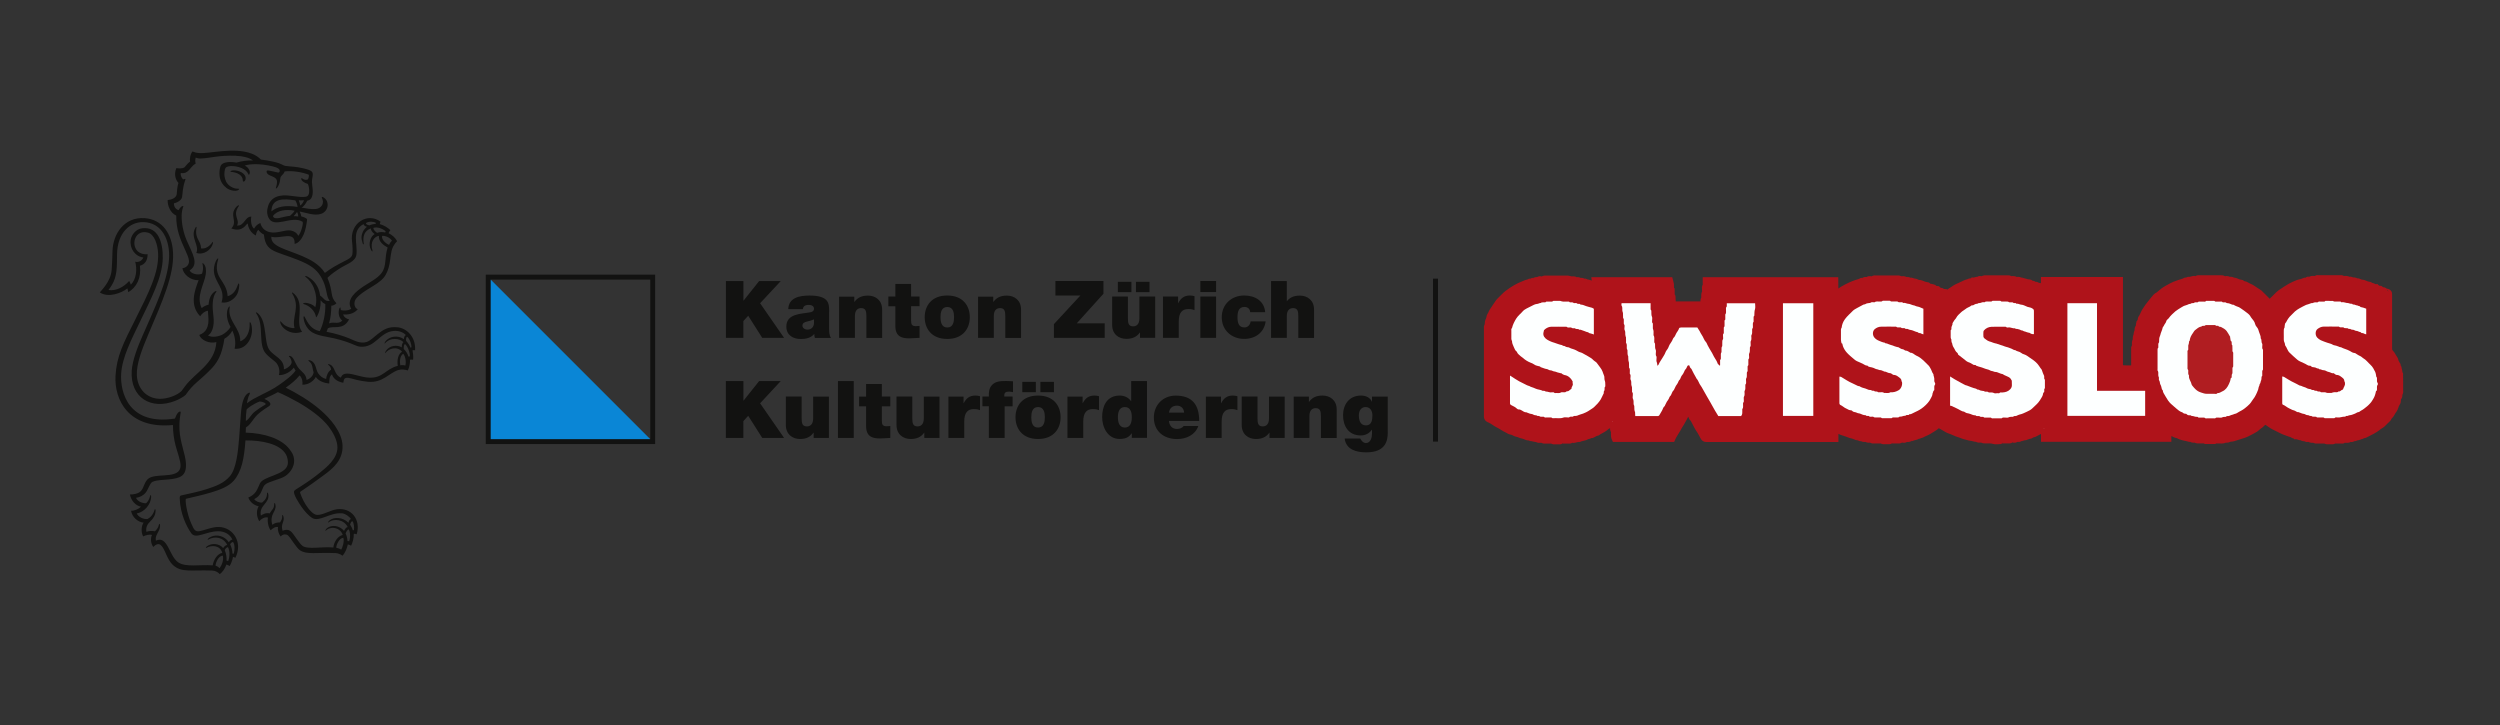<?xml version="1.0" encoding="UTF-8"?><svg id="a" xmlns="http://www.w3.org/2000/svg" xmlns:xlink="http://www.w3.org/1999/xlink" viewBox="0 0 500 145"><rect x="0" y="0" width="500" height="145" fill="#333333" stroke="none"/><defs><style>.c,.d{fill:none;}.c,.e,.f,.g,.h,.i,.j,.k,.l,.m,.n,.o,.p,.q,.r,.s,.t,.u,.v,.w,.x{stroke-width:0px;}.y{clip-path:url(#b);}.d{stroke:#121211;stroke-width:1px;}.d,.z{stroke-miterlimit:10;}.e{fill:#0a86d6;}.f{fill:#121211;}.g{fill:#d8a2a8;}.h{fill:#dbabaf;}.i{fill:#dbaaaf;}.j{fill:#d7a0a6;}.k{fill:#dbacb0;}.l{fill:#d9a6ab;}.m{fill:#daa8ae;}.n{fill:#d59ba2;}.o{fill:#b01d21;}.p{fill:#b63844;}.q{fill:#b63a45;}.r{fill:#b73e4a;}.s{fill:#b53540;}.t{fill:#b53641;}.u{fill:#b53743;}.v{fill:#b53440;}.w{fill:#b5343f;}.x{fill:#fdffff;}.z{fill:#af131a;stroke:#af131a;stroke-width:1.28px;}</style><clipPath id="b"><rect class="c" x="145.16" y="76.21" width="132.39" height="14.27"/></clipPath></defs><path class="f" d="M145.17,67.58h3.5v-3.36l.97-1.07,2.81,4.43h4.37l-4.8-6.93,4.13-4.44h-4.32l-3.12,3.92h-.03v-3.92h-3.5v11.38h0ZM162.8,64.63c-.05.86-.61,1.29-1.32,1.29-.58,0-.99-.38-.99-.76,0-.56.37-.73,1.07-.89.43-.1.86-.21,1.24-.4v.77h0ZM165.83,62.34c0-1.59.03-3.23-3.92-3.23-1.96,0-4.16.38-4.26,2.71h2.93c.02-.35.21-.84,1.18-.84.51,0,1.04.21,1.04.76,0,.53-.43.66-.86.74-1.61.3-4.67.21-4.67,2.82,0,1.74,1.32,2.5,2.91,2.5,1.02,0,1.99-.22,2.66-.99h.03c-.02.22.03.56.11.78h3.22c-.35-.52-.38-1.23-.38-1.85v-3.4h0ZM167.83,67.58h3.15v-4.37c0-1.32.72-1.59,1.26-1.59.92,0,1.04.67,1.04,1.63v4.34h3.15v-5.67c0-1.89-1.35-2.8-2.84-2.8-1.26,0-2.11.43-2.7,1.26h-.03v-1.05h-3.04v8.27h0ZM182.22,56.79h-3.15v2.52h-1.4v1.94h1.4v3.95c0,2.26,1.48,2.47,2.82,2.47.67,0,1.39-.1,2.02-.1v-2.39c-.24.03-.48.05-.72.05-.8,0-.97-.33-.97-1.1v-2.89h1.69v-1.94h-1.69v-2.52h0ZM193.96,63.44c0-2.3-1.4-4.34-4.51-4.34s-4.51,2.04-4.51,4.34,1.4,4.35,4.51,4.35,4.51-2.05,4.51-4.35h0ZM190.81,63.44c0,.88-.16,2.06-1.35,2.06s-1.36-1.18-1.36-2.06.16-2.04,1.36-2.04,1.35,1.17,1.35,2.04h0ZM195.6,67.58h3.16v-4.37c0-1.32.72-1.59,1.26-1.59.92,0,1.04.67,1.04,1.63v4.34h3.15v-5.67c0-1.89-1.35-2.8-2.84-2.8-1.26,0-2.1.43-2.69,1.26h-.03v-1.05h-3.04v8.27h0ZM210.77,67.58h10.17v-2.91h-5.59l5.34-5.92v-2.55h-9.61v2.91h4.99l-5.29,5.72v2.74h0ZM227.19,58.43h2.71v-2.07h-2.71v2.07h0ZM223.57,58.43h2.71v-2.07h-2.71v2.07h0ZM231.03,59.31h-3.15v4.37c0,1.32-.72,1.59-1.26,1.59-.92,0-1.04-.67-1.04-1.63v-4.34h-3.15v5.67c0,1.9,1.35,2.8,2.84,2.8,1.26,0,2.11-.43,2.7-1.26h.03v1.05h3.04v-8.27h0ZM232.6,67.58h3.15v-3.27c0-1.77.67-2.5,1.91-2.5.64,0,.92.1,1.24.21v-2.79c-.3-.08-.61-.13-.92-.13-1.15,0-1.82.54-2.33,1.53h-.03v-1.32h-3.03v8.27h0ZM240.07,67.58h3.15v-8.27h-3.15v8.27h0ZM243.22,56.2h-3.15v2.21h3.15v-2.21h0ZM253.04,62.45c-.19-2.28-2.04-3.35-4.21-3.35-2.49,0-4.48,1.74-4.48,4.35s1.99,4.33,4.48,4.33c2.23,0,4-1.26,4.3-3.5h-3.01c-.06.65-.54,1.21-1.23,1.21-1.21,0-1.39-1.04-1.39-2.04s.18-2.06,1.39-2.06c.33,0,.61.1.8.27.21.18.32.45.35.78h3ZM254.21,67.58h3.15v-4.37c0-1.32.72-1.59,1.26-1.59.93,0,1.04.67,1.04,1.63v4.34h3.15v-5.67c0-1.89-1.35-2.8-2.84-2.8-1.34,0-2.04.46-2.58,1.1h-.03v-4h-3.15v11.38h0Z"/><path class="f" d="M61.43,40.17c-.24.5-.66,1.14-1.12,1.35.72.13,1.94.38,2.85.28,1.13-.12,1.81-1.17,1.21-2.23-.04-.07-.02-.29.25-.14,1.4.76,1.11,2.8-.35,3.32-1.39.5-3.12-.25-4.34-.45.18.33.31.75.33.98.34.09,1.19.34,1.16.65-.12.97-.31,2.12-.71,3.02-.36.8-1,1.72-1.79,1.82.16-2.76-2.91-.86-4.65-1.43-.16,1.96,2.92,2.48,6.21,3.89,1.71.74,3.39,1.64,4.5,3.35,1.3-.99,2.4-1.58,4.12-2.46.65-.33,1.24-.63,1.37-1.24.1-.48.05-1.77-.06-2.53-.51-3.83,3.21-5.94,5.71-4-.07.11-.14.29-.16.47.77.2,1.6.7,2.12,1.21-.16.19-.29.39-.37.61.62.27,1.44.94,1.7,1.62-.31.27-.68.83-.81,1.11-.47.98-.47,2.23-.68,3.35-.18.98-.56,2.07-1.18,2.81-1.36,1.61-4.16,2.5-5.53,4.2-.47.58-.48,1.82.34,2.11-.78.98-2.08,1.14-2.92,1.03.15.62.84.96,1.19.99-1.17,2.34-3.24,1.17-4.25,1.81-.1.3-.17.49-.26.69,1.7.29,3.5.89,4.53,1.31.9.37,2.27,1.17,3.55.7.78-.29,1.52-1.09,2.23-1.62.94-.71,1.98-1.52,3.95-1.29,1.75.21,3.6,1.87,3.45,4.59-.2-.03-.36-.02-.51,0,.08.42.19,1.34.11,1.89-.26-.04-.46-.02-.62,0,.04.5-.1,1.54-.44,2.15-.5-.17-1.26-.29-1.92-.08-1.85.6-3.08,2.59-6,2.35-.69-.06-1.58-.22-2.27-.37-.65-.15-1.6-.5-2.05-.43-.53.07-.56.42-.66.99-1.3-.22-2.06-.94-2.26-1.68-.58.41-.53,1.16-.54,1.83-1.12-.1-2.14-.51-2.7-1.32-.4.81-1.45,1.59-2.68,1.56.07-.51,0-1.33-.56-1.86-.74.91-1.57,1.6-2.76,2.45,2.23,1.12,4.73,2.58,6.9,4.44,1.98,1.7,4.32,4.38,4.45,7.11.13,2.95-1.98,4.65-3.68,5.9-1.68,1.24-3.08,2.25-4.69,3.32-.15.09-.14.18-.1.3.38,1.12.96,2.22,1.6,3.04.36.46,1.09,1.32,1.81,1.34,1.12.04,2.7-.98,3.97-1.14,2.79-.35,4.81,1.99,3.92,5.02-.18-.09-.42-.13-.58-.11.03.91-.27,1.87-.54,2.39-.23-.15-.48-.23-.66-.26-.14.75-.55,1.76-1.07,2.26-.36-.31-.95-.49-1.28-.52-3.96-.17-5.79.36-7.21-.56-.45-.29-.95-1.07-1.36-1.61-.42-.56-.89-1.42-1.33-1.53-.56-.14-.9.08-1.18.37-.39-.5-.64-1.25-.53-1.89-.51-.13-1.13.31-1.48.66-.43-.58-.68-1.66-.54-2.56-.69-.16-1.36.3-1.73.74-.67-1.1-.53-2.31-.12-2.99-.93-.19-1.74-.83-2.07-1.74,1.58-.67,1.8-1.69,2.32-2.82.69-1.49,5.08-1.66,5.55-3.76.15-.67-.07-1.55-.31-1.99-1.18-2.2-4.92-2.89-8.13-2.86-.13,1.82-.32,3.37-.68,4.72-.33,1.26-.9,2.48-1.69,3.37-1.05,1.18-2.89,1.84-4.57,2.34-1.68.5-3.16.83-4.93,1.24-.29.03.15,3.04,1.05,4.99.49,1.06.68,1.63,1.56,1.5,1.1-.17,2.6-.9,3.99-.85,2.83.1,4.81,3.11,3.25,6.18-.18-.1-.32-.17-.47-.2-.11.69-.4,1.38-.68,1.84-.23-.17-.41-.24-.64-.31-.28.86-.84,1.59-1.33,1.92-.35-.36-.83-.69-1.52-.71-4.27-.16-6.12.47-7.85-1.11-.57-.52-1.01-1.37-1.39-2.23-.73-1.69-1.3-2.61-2.55-1.38-.51-.77-.57-1.75-.24-2.4-.56-.18-1.32.07-1.77.29-.45-.8-.39-2.1.09-2.75-1.17-.12-2.29-1.09-2.51-2.38.67.02,1.52-.34,1.99-.81-1.09-.22-1.96-1.17-2.22-2.44.72,0,1.54-.16,2-.52,1.04-.81.71-2.44,2.32-2.98,1.93-.64,5.7.23,5.81-2.18.05-1.01-.69-2.93-1-4.13-.33-1.28-.52-2.61-.52-4.09-8.9.85-11.75-5.04-11.49-9.83.21-3.9,1.61-6.61,3.88-11.12,2.79-5.55,4.81-9.55,4.64-13.37-.08-1.74-.72-3.79-2.01-4.15-2.47-.69-3.42,2.12-2.22,3.56.41.49,1.19.84,2.13.75.03,1.29-.62,2.09-1.54,2.3.32,2.37-.65,4.36-2.34,5.29-.02-.27-.09-.49-.16-.75-1.21.95-3.82,1.94-5.52.8.5-.57.76-.87,1.08-1.31.66-.91,1.22-2.01,1.3-3.27.08-1.31.14-2.6.16-3.68.08-3.39,2.33-6.9,6.47-6.59,3.48.26,5.46,3.11,5.64,6.92.21,4.4-2.01,9.44-5.02,16.49-1.19,2.8-2.31,5.71-2.22,7.96.11,2.76,1.96,4.7,4.56,4.76,1.59.04,3.55-.73,4.37-1.56.11-.12.23-.28.67-.9,1.99-2.76,6.06-4.54,6.3-8.89-1.36.42-3.12-.42-3.41-1.43,1.22-.45,2.08-1.44,1.78-3.97-.02-.24-.05-.57-.06-.87-.67.11-1.22.59-1.54,1.11-2.21-2.28-1.07-5.2-.32-7.22-1.7.08-3.06-1.22-3.24-2.38.82-.11,1.34-.71,1.32-1.43-.02-.6-.43-1.5-.76-2.22-.94-2.04-1.84-4.09-1.79-6.88-1.22-.57-1.75-2-1.72-3.12,1.04-.08,1.79-.57,1.82-1.24.03-.53.11-1.52.34-2.18-.4-.39-1.04-1.58-.41-2.97.44.1,1.14.12,1.57-.11.18-.1.54-.75,1.16-1.19-.09-.43,0-1.41.48-2.02.3.14.78.27,1.26.31,2.06.21,6.96-1.25,10.58.12.76.28,1.39.72,1.86,1.19.72.08,1.62.23,2.51.43,1.77.4,1.74.72,2.4.84.27.05,1.01.11,1.75.17.79.07,3.07.48,3.52.97.41.44,0,1.24.02,2.11.02.81.42,2.23-.12,3.19-.18.31-.53.47-.87.53h0ZM47.19,31.15c-3.64-.11-4.91.46-7.14.56-.43-.01-.77-.13-.9-.19-.11.25-.15.87,0,1.17-1.23.73-1.37,2.17-2.99,1.91-.1.44.17,1.05.48,1.28.17-.07.51-.19.46-.02-.65,1.85-.52,2.65-.69,3.58-.1.56-.89,1.07-1.62,1.22-.05.49.26,1.23.95,1.36.41-.84,1.03-.97.92-.71-.18.43-.32,1.19-.33,1.73-.04,1.83.42,3.68,1.01,5.04,1.14,2.65,2.55,4.76.59,6,.25.61,1.52,1.04,2.46.67.39-1.02.14-1.79.09-2.04-.02-.09.07-.11.17-.03.57.48.61,1.42.5,2.18-.29,1.99-1.99,4.45-.81,6.76.35-.32.89-.58,1.38-.69.08-1.21.46-2.06,1.16-2.57.41-.3.48-.11.37.02-.86,1.05-.8,3.04-.57,4.82.29,2.22-.41,3.53-1.08,3.88.82.52,2.19.2,2.89-.16.51-.27,1.31-.93,1.62-1.54-.78-1.33-.83-2.58-.63-3.38.16-.66.53-.89.46-.57-.5,2.8,2.17,4.09,2.11,6.82,1.38-.45,1.99-2.12,1.87-3.69.02-.21.19-.11.27.11.78,2.24-.64,5.35-3.28,5.08.37-1.32-.06-2.87-.45-3.62-.34.7-.98,1.28-1.59,1.63-.08.7-.24,1.3-.36,1.81-.44,1.83-1.2,3.11-2.34,4.28-2.49,2.55-3.41,2.76-5.04,5.12-.35.36-1.43.95-2.05,1.19-4.93,1.94-9.06-.7-8.74-5.99.13-2.13,1.24-4.92,2.13-6.94,2.58-5.91,5.01-10.86,5.33-15.37.26-3.71-1.34-7.4-5.19-7.44-2.62-.03-5.14,2.12-5.2,6.43-.03,2.54.03,4.46-1.06,6.19-.23.37-.35.55-.66.96,1.5.25,3.09-.6,4.14-1.81.1.18.26.46.33.74,1.11-1.06,1.29-3.03.88-4.59.72.21,1.37-.23,1.63-.84-1.67-.22-2.79-1.81-2.53-3.55.16-1.03,1.07-2.15,2.3-2.3,3.22-.38,4.16,2.88,4.11,5.97-.06,3.92-2.42,8.25-4.52,12.65-1.69,3.54-3.6,7.13-3.8,10.49-.22,3.73,1.49,10.39,10.76,8.95.37-1.08.83-1.5,1.11-1.38.09.05.02.22-.03.57-.17,1.15-.22,1.86-.17,3.09.11,2.41,1.16,4.82,1.28,6.57.2,2.76-1.23,3.08-3.48,3.33-.95.11-2.36.07-3.22.49-.5.24-.83,1.49-1.32,2.11-.48.62-1.15.93-1.95,1.08.24.62,1.08,1.07,1.99,1.09.33-.25.69-.83.84-1.53.03-.15.21-.25.19.29-.05,1.45-1.39,3.04-2.88,3.26.27.69,1.33,1.22,2.16,1.12.65-.35,1.16-.96,1.4-1.84.06-.25.22-.14.21.19-.02.86-.47,1.57-1.05,2.11-.59.54-.97,1.26-.78,2.11.39-.19,1.14-.24,1.7-.11.28-.27.69-.71.8-1.36.04-.22.26-.17.22.34-.09,1.21-1.08,1.75-.83,2.89,2.36-1.13,2.62,3.07,4.45,4.33,1.52,1.05,4.34.42,6.91.61.19-1.13.9-2.29,1.91-2.5-.43-1.61-2.3-1.55-3.16-1-.19.12-.13-.12.08-.3,1.04-.77,2.54-.54,3.26.35.18-.33.52-.59.8-.64-.74-1.54-2.5-1.83-3.78-1.05-.23.15-.16-.19.24-.42,1.53-.88,3.15-.19,3.87.94.15-.24.46-.54.71-.52-.42-1-1.51-1.71-2.89-1.68-2.41.04-4.43,1.64-5.32.41-.99-1.4-2.22-3.94-2.32-6.98,0-.26,0-.5.24-.58,1.86-.42,3.62-.77,5.2-1.29,1.69-.55,3.38-1.14,4.59-2.56,1.29-1.51,1.64-4.93,1.86-7.7.1-1.32.24-3.28.34-4.74.16-2.32.65-3.81,1.56-4.24.23-.11.34,0,.17.33-.23.38-.42,1.1-.51,1.75.4-.31.93-.66,1.29-.86,1.19-.65,1.99-1,3.3-1.69,1.26-.66,2.46-1.53,3.35-2.24.57-.44,1.23-.98,1.79-1.74-.14-.19-.28-.43-.35-.6-.64.86-1.96,1.58-2.99,1.49.27-.87-.04-2.08-.77-2.68-.8-.66-1.31-1.03-1.82-1.59-1.69-1.85-.25-5.76-1.98-8.12-.12-.24.14-.18.43.09,1.01.96,1.2,2.43,1.41,3.9.16,1.11.22,2.42.75,3.25.94,1.47,3.07,1.8,2.98,4.01.68-.18,1.52-.84,1.55-1.42-.03-.26-.16-.86-.52-1.13-.09-.07-.03-.2.24-.12.5.16.75.78.97,1.23.23.49.47.94.82,1.33.62.71,1.37,1.07,1.48,2.23.57-.18,1.33-.77,1.4-1.53-.3-.86-.11-1.67-1-2.27-.12-.08-.06-.28.42-.08,1.14.48.97,1.84,1.52,2.59.37.5.81.92,1.56,1.09.08-.7.38-1.46,1-1.86-.06-.39-.12-.62-.56-.96-.12-.09-.1-.28.4-.03,1.04.52.73,2,2.12,2.59.39-1.22,1.88-.8,3.3-.43.71.18,1.57.4,2.33.43,2.81.14,3.28-1.75,5.74-2.36-.18-1.23.08-2.35.86-2.83-1.03-1.22-2.73-.59-3.31.24-.13.17-.11-.13.09-.41.74-1.12,2.24-1.24,3.16-.7-.02-.38.13-1.01.36-1.02-.67-.76-2.65-1.07-3.72.23-.13.15-.1-.14.06-.36.78-1.07,2.54-1.37,3.73-.48-.01-.25.12-.79.41-.8-.5-.6-1.51-.95-2.49-.85-2.83.28-3.61,3.41-6.66,3.15-.71-.06-1.39-.51-2.76-.98-.72-.25-1.6-.49-2.39-.68-2.19-.51-4.21-.54-5.34-2.01-.38-.5-.71-1.1-.83-1.98-.07-.41.09-.59.2-.32.67,1.32,1.37,2.54,3.03,2.86.68-1.29,1.19-3.5,1.11-5.41-.73-.32-.72-.65-.95-.75.1,1.45-.44,2.97-.89,3.42-.21-1.36-1.34-2.37-2.5-2.68-.15-.04-.17-.28.46-.24.43.03,1.43.29,1.87.88.4-1.4.16-2.71-.33-3.98-.27-.69-.91-1.59-1.62-2.11-.15-.11-.09-.29.41-.03,1.29.67,2.29,1.97,2.51,3.79.68.4.97,1.29,1.93,1.04-.82-.92-.41-2.46-1.71-4.71-.69-1.19-1.61-2.05-3.16-2.81-1.91-.94-4.22-1.6-5.69-2.19-1.55-.62-2.4-1.31-2.61-3.54-.52-.23-.82-.57-1.13-.95-.28.25-.45.79-.47,1.14-1-.48-1.54-1.51-1.64-2.4-.31.05-.95,1.86-3.28.99,1.38-1.44-.51-2.58.98-4.3.28-.35.7-.44.52-.18-1.36,1.95.28,2.62-.35,3.89,1.47.14,1.56-1.81,2.85-1.78-.18.86.02,2.04.55,2.41.31-.55.69-.9,1.26-1.13.25,1.07,1.01,1.64,1.93,1.84,1.39.31,2.96-.51,4.1-.35.69.1,1.3.5,1.55,1.08.57-.56,1.09-2.66.86-2.82-2.22-1.38-5.81,1.58-6.86-.92-.19-.44-.28-1.01-.2-1.51.31-2.02,1.65-3,4.06-2.83,1.06.08,3.37.57,3.99.12.51-.38.37-1.81.06-2.43-.62-.17-1.34-.59-1.31-1.05.04-.41.42.45,1.25.19.23-.1.36-.94.21-1-1.33-.5-3.16-.81-4.78-.64-.24.72-.81.8-.86,1.35-.08.95-.38,1.73-.78,2.04-.16.11-.15-.05-.05-.36.12-.37.25-.99.07-1.37-.37-.81-1.95-.7-1.99-1.59-.02-.37.19-.32,1.76.04.66.16.73.17.82-.04.26-.59-.64-.9-1.43-1.09-2.38-.58-4.58-.5-5.52-.14.94.45,1.19,1.35.89,1.78-.21.27-.06-.44-1.12-1.08-1.16-.7-3.2-.81-3.6-.25-.23.32-.29,1.26-.22,1.69.12.73.35,1.45,1.17,2,1.12.75,1.87.33,1.76.57-.23.51-1.69.43-2.54-.24-.71-.56-1.23-1.3-1.37-2.36-.1-.75,0-1.87.35-2.28.46-.55,1.78-.67,3.01-.43.99-.3,2.3-.49,3.31-.42-.71-.59-2.1-.89-3.33-.93h0ZM54.28,42.28c1.14-.95,2.8-1.3,5.23-.89-.02-.41-.25-1.02-.45-1.31-2.43-.4-4.73-.44-4.78,2.2h0ZM59.76,40.07c.13.31.22.66.24.78.02.14.01.26.08.22.24-.12.64-.66.71-1.03-.28.05-.79.04-1.03.03h0ZM54.59,43.21c.29.98,2.04.05,3.4-.04.43-.35.76-.71.94-1.03-1.66-.33-3.5-.12-4.34,1.07h0ZM59.4,42.41s-.08.09-.16.2c-.1.16-.28.4-.52.62.24-.01.7.02.92.07.03-.32-.16-.85-.23-.88h0ZM75.17,44.55c-.45-.22-1.31-.33-1.9.01-.19.17.05.4.6.52.43-.2.89-.29,1.26-.3,0-.09.01-.13.03-.23h0ZM72.51,48.54c-.31-.85-.26-1.48.08-2.22.17-.36.55-.77.8-.96-.45-.1-.62-.33-.68-.54-2.44,1.31-1.17,3.84-1.42,6.09-.16,1.4-1.94,1.9-3.11,2.64-1.01.63-2,1.31-2.69,2.02,1.26,2.98.4,3.64,1.8,5.08-.24.29-.69.49-1.02.49-.02,1.26-.13,2.41-.46,3.54,1.03-.42,1.79.28,2.65-.56-.79-.6-.82-1.72-.62-2.34.12-.36.27-.31.27-.22,0,.18.02.34.06.46.46.12,1.43.17,2.07-.26-1.1-1.88,1-3.53,2.59-4.57,1.1-.72,2.69-1.52,3.48-2.58,1.06-1.43.54-2.99,1.22-5.11-.8-.4-1.86-1.19-1.75-2.33-.84.11-1.83,1.15-1.29,2.92.09.3-.1.22-.27-.07-.69-1.29-.07-2.78.71-3.21-.44-.28-.81-.83-.76-1.13-1.28.46-1.68,1.57-1.41,3.05.04.22-.14.23-.29-.2h0ZM77.14,46.27c-.45-.44-1.61-.98-2.45-.7-.07.34.4.8.74,1,.41-.16.99-.22,1.61-.08.03-.06.06-.13.1-.22h0ZM78.4,48.15c-.48-.75-1.47-1.03-1.98-.98-.18.73.76,1.57,1.4,1.8.2-.46.4-.7.59-.82h0ZM81.23,68.19c.34.35.69.87.85,1.33.06-.02.15-.04.21-.04.04-.6-.33-1.68-.83-2.11-.22-.06-.29.54-.24.81h0ZM81.97,71.28c.02-.85-.45-2.03-.95-2.46-.24.04-.29.61-.27.99.48.41.79,1.01.95,1.51.09-.02.19-.04.26-.05h0ZM80.64,70.75c-.71.48-.71,1.6-.59,2.31.37-.07.68-.05,1.01.05.23-.74,0-1.93-.43-2.36h0ZM68.33,102.67c-2.29-.23-4.48,1.82-5.92.91-.66-.41-1.53-1.36-2.17-2.3-.4-.59-1.54-2.29-1.44-2.97.04-.28.49-.49,1.29-1,1.39-.88,2.64-1.76,3.8-2.7,1.41-1.14,3.58-2.86,3.6-5.09.01-1.54-1-3.21-1.79-4.24-1.39-1.81-3.79-3.52-6.08-4.83-1.01-.57-2.88-1.55-4.05-2.02-1.15.65-1.72.82-2.7,1.35.72.29,1.3.75,1.19,1.14-.07.25-.25.3-1.11.87-.5.33-1.11.81-1.4,1.08-.63.58-.97,1.22-1.51,1.86-.32.39-.53.53-.86.77,0,.32-.02.62-.04,1.02,3.73.11,7.1,1.19,8.73,3.27.23.3.59.81.74,1.2.73,1.95-.51,3.53-1.55,4.22-1.04.68-3.4,1.1-4.06,1.73-.51.48-.56,1.36-1.17,2.12-.27.34-.6.55-.98.77.21.39,1.01.74,1.58.68.22-.22.44-.36.67-.71.17-.26.33-.69.31-1.16,0-.12.16-.25.24.14.37,1.94-1.88,2.16-1.48,4.33.41-.28,1.07-.61,1.78-.43.18-.38.43-.6.64-.92.12-.19.27-.5.25-1.05,0-.14.19-.2.26.29.22,1.4-1.25,1.75-.64,3.96.4-.34.98-.5,1.55-.48.15-.31.5-.63.42-1.33-.02-.16.15-.31.27.21.25,1.04-.63,1.42-.18,2.79,1.56-.63,1.95.49,2.64,1.38.39.51.91,1.31,1.32,1.63,1.05.8,3.97.11,6.19.34.14-1.21.92-2.28,1.87-2.51-.45-1.49-2.42-1.85-3.39-.85-.15.15-.06-.25.23-.49.93-.79,2.6-.54,3.43.54.16-.41.48-.77.73-.78-.7-1.49-2.74-1.82-3.86-.91-.09.07-.12-.13.2-.4.86-.76,2.72-.7,3.81.46.07-.42.29-.74.51-.74-.3-.49-1.12-1.1-1.86-1.18h0ZM51.93,80.3c-1.15.42-2.58,1.39-2.62,1.67-.1.63-.14,1.54-.14,2.22.75-.43.96-1.21,1.8-1.87,1.51-1.19,2.25-1.36,2.17-1.54-.18-.32-.88-.48-1.21-.48h0ZM70.78,106.04c.1-.5,0-1.42-.26-1.76-.19-.12-.4.24-.5.65.22.31.47.79.53,1.11.08,0,.15,0,.23,0h0ZM69.12,106.68c.2.36.37,1.08.38,1.53.11,0,.24,0,.34.04.29-.88.2-1.96-.1-2.35-.18-.06-.49.41-.62.78h0ZM67.25,109.55c.4.07.78.23,1,.37.2-.33.69-1.65.41-2.37-.82.08-1.42,1.42-1.41,2h0ZM46.73,110.75c.29-.86.21-1.91-.1-2.32-.08-.1-.52.15-.6.46.25.42.48,1.29.46,1.82.08,0,.17.01.24.05h0ZM44.95,110.07c.27.53.42,1.47.35,2.04.1.01.23.05.34.1.22-.55.45-1.9-.05-2.78-.23.04-.58.29-.64.64h0ZM43.1,113.13c.3.09.63.28.79.52.38-.46.91-1.53.68-2.53-.72,0-1.39,1.13-1.47,2.01h0Z"/><path class="f" d="M49.11,35.85c-.11.51-.55.63-.55.26,0-1.09-1.14-1.64-2.34-1.74-.32-.03,0-.26.33-.29,1.15-.11,2.81.62,2.56,1.78h0Z"/><path class="f" d="M39.31,45.52c-.41,2.31.84,2.46.91,4.16.83.16,1.75-.45,2.26-1.25.08-.13.16,0,.09.3-.3,1.2-1.83,2.37-3.3,1.85.66-1.56-1.26-3.06-.23-4.96.2-.37.3-.3.27-.11h0Z"/><path class="f" d="M43.44,51.79c.13-.17.25-.12.2.04-1.15,3.83,1.68,4.11,1.89,7.41,1.18-.32,1.7-1.27,2.09-2.4.09-.3.25-.14.23.27-.05.85-.28,1.55-.55,1.95-.48.74-1.59,1.66-2.99,1.43.89-2.88-1.54-3.95-1.54-6.54,0-.6.24-1.66.67-2.16h0Z"/><path class="f" d="M58.44,58.7c-.09-.14-.1-.39.41.08,2.29,2.1.03,5.76,1.57,7.57-2.11.82-4.13-.63-4.37-1.88-.11-.61.33.21.91.59.49.32,1.44.66,1.94.54-.59-2.25,1.24-4.16-.46-6.9h0Z"/><polygon class="e" points="97.64 55.42 97.64 88.32 130.54 88.32 97.64 55.42 97.64 55.42"/><path class="f" d="M98.14,55.92h31.91v31.91h-31.91v-31.91h0ZM97.15,88.81h33.88v-33.88h-33.88v33.88h0Z"/><path class="x" d="M387.6,57.95s-.04-.03-.06-.05c-.1,0-.2-.01-.3-.02-.03,0-.05,0-.08,0-.11-.08-.22-.15-.33-.23-.02-.02-.04-.03-.06-.05-.22-.06-.43-.14-.65-.17-.21-.03-.38-.09-.52-.24l-.06-.05c-.26-.06-.53-.09-.78-.19-.32-.14-.63-.29-1-.29-.03,0-.05,0-.07,0-.31-.17-.63-.3-1-.29-.03,0-.06,0-.07,0-.16-.21-.39-.13-.59-.14-.06,0-.16.01-.18-.02-.16-.2-.37-.11-.56-.13-.06,0-.16.02-.19-.01-.22-.24-.5-.11-.75-.14-.12-.02-.31.02-.36-.04-.12-.14-.25-.11-.38-.11-1.5,0-3.01,0-4.51,0-.09,0-.22-.03-.26.02-.2.22-.45.1-.68.13-.14.02-.33-.04-.41.04-.16.15-.32.11-.49.12-.09,0-.22-.03-.26.02-.17.2-.4.1-.6.15-.02.02-.05.04-.07.05-.33.17-.7.25-1.05.37-.39.13-.76.29-1.13.45-.56.24-1.09.56-1.63.86-.23.13-.42.31-.64.46-.25.18-.49.35-.78.56-.02-1,0-1.95-.02-2.88h-25.84c0,.31,0,.58,0,.86,0,.09.02.21-.03.26-.18.16-.12.35-.12.53,0,.27.08.58-.03.79-.17.32-.09.64-.12.95-.01.11.02.27-.04.33-.15.15-.11.33-.11.5,0,.2,0,.4,0,.62h-6.2c-.02-.52-.05-1.02-.07-1.52,0-.06,0-.15-.03-.18-.18-.18-.12-.4-.13-.61,0-.22-.01-.43-.02-.65l-.05-.05c-.03-.08-.08-.16-.08-.24-.01-.27.02-.54-.01-.8-.03-.26-.12-.52-.19-.79h-14.96c.04.31.08.58.12.92-.3-.07-.56-.09-.78-.19-.35-.15-.68-.31-1.07-.3-.02,0-.06-.01-.07-.03-.08-.17-.24-.11-.37-.12-.06,0-.16.02-.19-.01-.18-.21-.42-.12-.64-.14-.05,0-.13.01-.15-.02-.15-.2-.37-.12-.56-.13-.06,0-.15.02-.19-.01-.25-.24-.55-.1-.83-.14-.11-.02-.22-.03-.32-.06-.1-.03-.21-.09-.31-.09-1.54,0-3.08,0-4.62,0-.07,0-.19-.01-.22.03-.12.17-.3.11-.45.12-.19,0-.43-.06-.56.02-.19.13-.37.12-.57.13-.04,0-.09,0-.11.03-.1.17-.26.11-.41.12-.07,0-.19,0-.21.04-.1.16-.25.1-.38.11-.06,0-.15-.02-.19.02-.21.19-.5.16-.74.27-.44.2-.89.36-1.32.56-.55.26-1.07.6-1.58.93-.52.34-1.01.7-1.43,1.14-.28.29-.58.57-.86.86-.07.07-.15.14-.21.22-.21.29-.41.59-.61.89-.23.34-.47.67-.68,1.02-.12.19-.19.41-.29.61-.06.13-.17.24-.22.37-.08.23-.08.49-.18.69-.16.31-.22.62-.22.96,0,.09,0,.21-.04.25-.13.11-.11.25-.11.39,0,5.92,0,11.84,0,17.76,0,.27.1.41.34.52.4.19.8.39,1.15.65.48.36,1.04.56,1.53.9.33.23.7.39,1.05.58.24.13.48.31.74.34.47.06.82.42,1.3.47.23.03.44.17.67.24.22.07.45.1.66.18.3.12.59.28.93.28.06,0,.12.04.18.05.1.03.2.08.31.09.14.02.28.02.42.03.02.02.03.03.05.05.13.03.26.06.39.08.11.02.27-.02.33.04.15.17.33.1.5.12.19.01.44-.06.56.04.19.15.38.11.57.12.39,0,.79,0,1.18,0,.09,0,.21-.01.25.04.13.16.3.11.46.11.28,0,.56,0,.84,0,.08,0,.19.02.22-.02.17-.2.39-.13.6-.13.38,0,.76,0,1.15,0,.1,0,.24,0,.29-.05.1-.13.23-.12.34-.1.48.09.92-.23,1.39-.16.04,0,.09-.04.13-.06.09-.03.18-.06.27-.09.26-.07.52-.11.77-.19.21-.07.41-.24.62-.24.27,0,.45-.28.73-.2.02,0,.06-.04.1-.05.33-.1.58-.43.97-.4.05,0,.09-.08.14-.11.08-.06.16-.12.25-.16.53-.27,1.06-.54,1.5-.97.03-.03.06-.06.09-.07.3-.08.46-.34.66-.54.12-.12.23-.24.34-.36.04,0,.09,0,.13,0,.01.16-.03.37.05.48.13.18.11.36.11.54,0,.23-.06.5.03.67.13.24.11.46.12.69,0,.35-.01.7.15,1.03h11.43c.09-.2.16-.39.26-.55.31-.52.64-1.03.94-1.56.15-.26.27-.53.46-.79.26-.37.44-.81.69-1.19.16-.24.23-.54.41-.76.14-.17.23-.36.29-.56.02-.07.04-.13.07-.23.32.2.43.52.6.78.19.3.23.69.55.92.02.01.03.04.04.06.28.53.56,1.06.84,1.59.05.1.1.21.17.29.39.51.65,1.09.96,1.64.15.26.29.37.58.37,1.38,0,2.75,0,4.13,0,7.06,0,14.12,0,21.18,0,.15,0,.29,0,.46,0,0-.37,0-.69,0-1,0-.32,0-.65,0-.99.11.01.16,0,.2.03.52.29,1.03.6,1.62.74.2.05.4.13.59.2.22.08.44.18.67.25.22.07.46.09.67.18.31.14.62.28.97.28.04,0,.09,0,.11.02.12.17.29.12.45.13.05,0,.13,0,.15.02.15.2.37.11.56.13.11,0,.27-.04.33.02.2.19.43.11.64.13.1,0,.25-.03.3.03.16.18.35.12.53.13.45,0,.89,0,1.34,0,.09,0,.22-.02.26.02.14.18.32.12.49.12.28,0,.56,0,.84,0,.08,0,.19.02.22-.02.18-.21.42-.12.64-.13.37-.01.74,0,1.11,0,.09,0,.22.02.26-.03.14-.18.32-.11.49-.12.19-.01.43.06.56-.03.19-.13.37-.11.57-.12.08,0,.19.02.22-.03.12-.16.29-.1.45-.13.15-.03.29-.1.44-.15.22-.07.49-.07.65-.2.19-.15.48-.03.61-.27.26.05.46-.11.67-.21.48-.22.98-.42,1.41-.72.44-.3.93-.52,1.31-.91.08-.08.22-.13.33-.13.37,0,.64.25.95.41.27.14.53.32.8.47.25.14.52.22.79.32.38.14.74.34,1.13.48.4.14.81.24,1.2.42.32.15.69.18,1.03.3.34.12.72.13,1.08.19.02.02.03.03.05.05.13.03.25.06.38.08.11.02.27-.03.33.03.17.18.37.11.56.13.17.01.35.02.52.02.02.02.03.03.05.05.05.03.11.07.16.08.68.06,1.36-.09,2.05.14.33.11.73.02,1.1.02.06,0,.16,0,.18-.03.13-.18.32-.12.49-.12.41,0,.81,0,1.22,0,.09,0,.22.03.26-.02.18-.2.4-.12.6-.13.15-.01.35.05.45-.02.21-.16.42-.12.64-.13.06,0,.16,0,.18-.03.11-.16.27-.1.41-.12.15-.03.3-.15.44-.14.32.02.57-.2.88-.22,0,0,.01-.02.02-.03.03-.02.05-.04.08-.06.26,0,.49-.07.68-.25.03-.03.08-.07.12-.07.22.04.38-.09.56-.17.57-.27,1.13-.57,1.62-.98.05,0,.09,0,.14.01v2.04h24.79c0-.26,0-.5,0-.74s0-.5,0-.76c.1,0,.16,0,.2.02.26.14.51.3.78.42.3.14.58.34.94.34.02.02.04.03.06.05.6.32,1.26.47,1.93.56.02.02.03.03.05.05.12.03.23.06.35.08.11.02.27-.04.33.02.21.2.45.11.68.13.09,0,.22-.02.26.02.15.18.35.12.53.13.39,0,.79,0,1.18,0,.13,0,.29-.04.37.12.49,0,.98,0,1.47,0,.09-.15.24-.11.37-.11.2,0,.41.02.61,0,.39-.04.81.13,1.17-.14.02-.02.07,0,.11,0,.27-.02.52.02.79-.13.22-.12.53-.06.82-.15.32-.11.66-.2.99-.31.33-.11.66-.23,1-.32.42-.11.79-.32,1.16-.5.46-.22.89-.49,1.34-.74.07-.04.13-.11.2-.17.1-.08.19-.17.29-.25.19-.14.38-.28.57-.43.14-.11.25-.26.38-.37.34-.29.62-.29.96-.06.44.31.87.65,1.36.87.85.39,1.64.89,2.54,1.17.34.1.66.27,1.01.32.04,0,.09.02.1.04.11.28.46.11.61.32.43-.02.8.26,1.23.25.04,0,.09,0,.11.03.09.16.24.11.37.12.08,0,.18-.02.22.02.2.21.45.12.68.14.08,0,.18-.02.22.02.23.21.5.12.76.14.07,0,.18,0,.22.04.13.16.3.11.46.11.38,0,.76,0,1.15,0,.23,0,.48-.08.68.14.02.03.1.01.15.01.36,0,.71,0,1.07,0,.06,0,.16,0,.18-.03.13-.19.32-.12.49-.12.41,0,.82,0,1.22,0,.08,0,.18.03.22-.01.26-.23.57-.11.86-.14.09,0,.22.02.26-.03.14-.17.32-.11.49-.12.1,0,.24.02.29-.04.12-.15.27-.09.41-.12.15-.03.29-.1.44-.15.22-.06.48-.06.65-.19.15-.11.35-.05.44-.14.14-.15.28-.13.43-.14.04,0,.07-.01.11-.03.21-.11.42-.22.63-.32.64-.31,1.26-.65,1.85-1.07.22-.16.42-.36.66-.48.3-.15.51-.4.74-.62.22-.21.43-.43.65-.64.06-.06.15-.12.18-.2.11-.38.49-.56.64-.91.12-.28.32-.53.49-.78.28-.41.3-.93.6-1.33.12-.16.14-.33.15-.53,0-.21,0-.49.13-.6.18-.16.16-.32.17-.5,0-.09-.03-.21.02-.26.21-.2.13-.45.13-.68.01-.52,0-1.04,0-1.56,0-.53-.01-1.07-.02-1.6-.02-.02-.03-.03-.05-.05-.03-.14-.06-.28-.08-.42-.02-.11-.03-.22-.05-.32-.03-.11-.07-.22-.1-.34-.02-.08,0-.21-.04-.25-.17-.12-.08-.3-.14-.45-.02-.02-.03-.04-.05-.06-.11-.26-.34-.46-.33-.77,0-.1-.08-.21-.14-.3-.17-.28-.34-.57-.52-.85-.09-.14-.16-.29-.28-.39-.27-.24-.35-.52-.35-.87,0-3.54,0-7.08,0-10.62,0-.09,0-.18,0-.27.02-.19-.09-.32-.25-.39-.15-.06-.31-.09-.46-.13-.06-.02-.17-.01-.18-.04-.05-.24-.25-.14-.39-.19-.15-.05-.28-.15-.42-.22-.02-.02-.04-.03-.06-.05-.25-.03-.53-.01-.7-.26-.02-.02-.04-.03-.06-.05-.4.08-.67-.34-1.07-.27-.02,0-.05-.07-.09-.1-.04-.04-.09-.09-.14-.1-.23-.06-.49-.07-.7-.17-.32-.15-.63-.29-.99-.29-.03,0-.05,0-.07,0-.31-.17-.63-.3-.99-.29-.03,0-.06,0-.07,0-.17-.22-.42-.12-.63-.14-.05,0-.13,0-.15-.02-.15-.2-.37-.12-.56-.13-.06,0-.16.02-.19-.01-.23-.25-.52-.1-.79-.14-.11-.02-.28.02-.33-.04-.11-.14-.25-.11-.38-.11-1.5,0-3.01,0-4.51,0-.08,0-.18-.03-.22.01-.28.24-.6.11-.9.14-.09,0-.22,0-.25.05-.1.14-.22.1-.34.11-.11,0-.28-.04-.33.01-.24.26-.58.09-.86.27-.32.2-.76.2-1.13.35-.51.2-1.01.43-1.48.68-.44.24-.84.54-1.27.79-.5.29-.95.64-1.36,1.06-.31.32-.63.63-.95.94-.09.09-.17.19-.24.29-.09.13-.16.27-.25.42-.06-.09-.09-.16-.13-.2-.67-.67-1.33-1.33-2-1.99-.04-.04-.08-.07-.12-.09-.26-.17-.52-.33-.78-.5-.26-.17-.51-.36-.78-.51-.31-.17-.66-.28-.94-.48-.28-.21-.7-.06-.91-.41,0-.01-.05,0-.07-.01-.23-.06-.48-.08-.7-.17-.32-.14-.63-.29-1-.29-.02,0-.06,0-.07-.01-.16-.21-.39-.12-.59-.14-.05,0-.12.02-.15,0-.24-.25-.55-.11-.83-.14-.1-.01-.25.02-.29-.04-.11-.14-.24-.12-.38-.12-1.52,0-3.03,0-4.55,0-.09,0-.22-.02-.25.03-.13.17-.3.14-.45.11-.46-.08-.86.25-1.32.16-.02,0-.06,0-.07.02-.1.17-.26.12-.41.13-.06,0-.14,0-.19.02-.33.23-.74.28-1.11.41-.34.12-.69.24-1.03.38-.37.16-.72.36-1.08.55-.35.19-.71.38-1.03.61-.35.26-.67.56-1.01.84-.03.02-.06.05-.09.06-.42.17-.69.53-.94.86-.16.21-.33.41-.5.61-.21.25-.41.5-.6.77-.21.29-.4.59-.6.89-.03.05-.07.1-.1.16-.17.36-.34.72-.52,1.08-.07.14-.21.26-.23.41-.04.25-.04.5-.28.67-.04.03-.02.12-.04.17-.13.3.04.69-.29.93-.03.02-.01.1-.02.15-.03.24,0,.51-.11.7-.13.23-.05.48-.15.67-.16.33-.12.66-.14.99,0,.04-.05.08-.07.13-.03.09-.07.19-.08.28-.01.22,0,.43,0,.65,0,.09,0,.21-.04.25-.16.12-.11.28-.11.42,0,1.17,0,2.34,0,3.51v.36c-.74.07-2.63.04-2.92-.04v-17.6h-15.13v1.48c-.11,0-.2,0-.28,0l-.07-.09c-.12-.02-.29,0-.36-.08-.17-.2-.44-.09-.64-.25-.17-.14-.51-.06-.68-.2-.2-.17-.45-.07-.64-.24-.15-.14-.43-.17-.65-.18-.31,0-.57-.26-.9-.17,0,0-.03,0-.03-.02-.09-.18-.26-.11-.41-.13-.06,0-.16.01-.18-.02-.16-.2-.37-.11-.56-.13-.1,0-.24.04-.3-.01-.29-.23-.63-.11-.94-.14-.07,0-.19,0-.22-.04-.09-.14-.22-.11-.34-.11-1.53,0-3.06,0-4.59,0-.09,0-.22-.01-.25.03-.12.16-.27.11-.41.11-.15,0-.31,0-.46.01-.02.02-.05.04-.07.06-.04.03-.09.08-.12.08-.4-.09-.74.2-1.13.16-.22.26-.62.03-.84.29-.5.05-.93.34-1.37.53-.63.27-1.27.54-1.82.97-.35.27-.78.44-1.06.79-.14-.06-.27-.11-.39-.17-.03-.04-.07-.08-.1-.12-.23-.02-.48,0-.66-.2-.03-.03-.09-.06-.13-.05-.25.04-.42-.1-.61-.23-.02-.02-.04-.04-.05-.05v-.02Z"/><path class="z" d="M479.51,73.05c.06.14-.04.33.14.45.05.03.02.16.04.25.03.11.07.22.1.34.02.11.03.22.05.32.03.14.06.28.08.42.02.02.03.03.05.05,0,.53.02,1.07.02,1.6,0,.52,0,1.04,0,1.56,0,.23.08.47-.13.68-.05.05-.01.17-.02.26-.01.18.02.34-.17.5-.13.11-.12.39-.13.6,0,.19-.03.37-.15.53-.3.4-.32.92-.6,1.33-.17.26-.37.5-.49.78-.15.35-.53.53-.64.91-.02.08-.11.13-.18.2-.22.22-.43.43-.65.64-.23.22-.44.47-.74.62-.24.12-.44.32-.66.48-.58.42-1.2.76-1.85,1.07-.21.1-.42.22-.63.32-.03.02-.07.03-.11.03-.16.01-.3,0-.43.14-.08.09-.28.03-.44.14-.17.13-.43.12-.65.19-.15.04-.29.12-.44.15-.14.03-.29-.03-.41.12-.05.05-.19.03-.29.04-.17.01-.35-.05-.49.12-.04.05-.17.02-.26.03-.29.03-.6-.09-.86.14-.04.04-.15.01-.22.01-.41,0-.82,0-1.22,0-.17,0-.35-.06-.49.12-.02.03-.12.03-.18.03-.36,0-.71,0-1.07,0-.05,0-.12.01-.15-.01-.19-.22-.45-.13-.68-.14-.38-.01-.76,0-1.15,0-.16,0-.33.05-.46-.11-.03-.04-.14-.03-.22-.04-.26-.02-.53.07-.76-.14-.04-.04-.15,0-.22-.02-.23-.02-.48.07-.68-.14-.04-.04-.15-.01-.22-.02-.13-.01-.29.05-.37-.12-.01-.02-.07-.03-.11-.03-.43,0-.8-.26-1.23-.25-.15-.21-.5-.04-.61-.32-.01-.02-.06-.04-.1-.04-.35-.05-.67-.22-1.01-.32-.9-.28-1.69-.78-2.54-1.17-.48-.22-.92-.57-1.36-.87-.33-.23-.62-.23-.96.06-.14.12-.25.26-.38.37-.18.15-.38.28-.57.43-.1.08-.19.17-.29.25-.07.06-.13.13-.2.17-.44.25-.88.52-1.34.74-.38.18-.74.39-1.16.5-.33.09-.66.21-1,.32-.33.1-.66.2-.99.31-.28.09-.59.03-.82.15-.27.15-.53.1-.79.13-.04,0-.09-.01-.11,0-.36.27-.78.11-1.17.14-.2.02-.41,0-.61,0-.13,0-.28-.04-.37.11-.49,0-.98,0-1.47,0-.09-.16-.24-.11-.37-.12-.39,0-.79,0-1.18,0-.18,0-.38.06-.53-.13-.04-.05-.17-.02-.26-.02-.23-.02-.47.07-.68-.13-.06-.06-.22,0-.33-.02-.12-.02-.24-.05-.35-.08-.02-.02-.03-.03-.05-.05-.67-.09-1.32-.24-1.93-.56-.02-.02-.04-.03-.06-.05-.35,0-.64-.21-.94-.34-.27-.12-.52-.28-.78-.42-.04-.02-.1-.01-.2-.02,0,.26,0,.51,0,.76s0,.48,0,.74h-24.79v-2.04l-.03-.08s-.07.05-.1.07c-.49.41-1.05.71-1.62.98-.17.08-.34.21-.56.17-.03,0-.08.04-.12.07-.19.19-.42.26-.68.25-.03.02-.05.04-.08.06,0,.01-.01.03-.02.03-.3.02-.55.24-.88.22-.14,0-.29.11-.44.14-.14.03-.3-.04-.41.12-.02.04-.12.03-.18.03-.22.01-.43-.03-.64.13-.1.08-.3.01-.45.02-.2.01-.42-.07-.6.13-.04.05-.17.02-.26.02-.41,0-.81,0-1.22,0-.17,0-.35-.06-.49.12-.03.04-.12.03-.18.03-.37,0-.77.09-1.1-.02-.68-.23-1.37-.07-2.05-.14-.06,0-.11-.05-.16-.08-.02-.02-.03-.03-.05-.05-.17,0-.35-.01-.52-.02-.19-.01-.39.06-.56-.13-.05-.06-.22-.01-.33-.03-.13-.02-.26-.05-.38-.08-.02-.02-.03-.03-.05-.05-.36-.06-.74-.07-1.08-.19-.34-.12-.71-.15-1.03-.3-.39-.18-.8-.28-1.2-.42-.39-.14-.74-.35-1.13-.48-.27-.1-.54-.18-.79-.32-.27-.15-.53-.33-.8-.47-.31-.16-.59-.4-.95-.41-.11,0-.26.05-.33.13-.38.39-.87.61-1.31.91-.43.3-.93.49-1.41.72-.21.1-.41.26-.67.21-.13.24-.42.12-.61.27-.16.13-.43.13-.65.2-.15.04-.29.12-.44.15-.16.03-.32-.03-.45.13-.03.04-.14.02-.22.03-.19.01-.37-.01-.57.12-.13.09-.37.02-.56.03-.17,0-.35-.05-.49.12-.04.05-.17.03-.26.03-.37,0-.74,0-1.11,0-.22,0-.45-.08-.64.13-.04.04-.15.02-.22.02-.28,0-.56,0-.84,0-.17,0-.35.06-.49-.12-.03-.05-.17-.02-.26-.02-.45,0-.89,0-1.34,0-.18,0-.37.05-.53-.13-.05-.05-.19-.02-.3-.03-.22-.02-.45.06-.64-.13-.06-.06-.22-.01-.33-.02-.19-.02-.41.07-.56-.13-.02-.03-.1-.02-.15-.02-.16,0-.33.05-.45-.13-.02-.02-.07-.02-.11-.02-.35,0-.66-.14-.97-.28-.21-.1-.45-.11-.67-.18-.23-.07-.44-.17-.67-.25-.2-.07-.39-.15-.59-.2-.59-.14-1.1-.45-1.62-.74-.04-.02-.1-.01-.2-.03,0,.34,0,.66,0,.99,0,.32,0,.63,0,1-.17,0-.31,0-.46,0-7.06,0-14.12,0-21.18,0-1.38,0-2.75,0-4.13,0-.29,0-.43-.1-.58-.37-.31-.55-.58-1.13-.96-1.64-.07-.09-.11-.19-.17-.29-.28-.53-.56-1.06-.84-1.59-.01-.02-.02-.05-.04-.06-.32-.23-.35-.62-.55-.92-.17-.26-.28-.58-.6-.78-.03.1-.05.16-.07.23-.07.2-.15.38-.29.56-.18.22-.25.52-.41.76-.26.39-.43.83-.69,1.19-.18.25-.3.52-.46.79-.3.53-.63,1.04-.94,1.56-.1.17-.17.35-.26.55h-11.43c-.16-.33-.14-.68-.15-1.03,0-.23.02-.45-.12-.69-.1-.17-.03-.45-.03-.67,0-.18.01-.36-.11-.54-.08-.12-.04-.32-.05-.48-.01-.03-.02-.05-.03-.08-.03.02-.07.05-.1.07-.11.12-.23.24-.34.36-.2.2-.36.46-.66.54-.03,0-.06.04-.09.07-.43.42-.97.69-1.5.97-.09.05-.17.11-.25.16-.05.04-.1.11-.14.11-.39-.02-.64.3-.97.4-.04.01-.07.06-.1.05-.28-.08-.46.19-.73.2-.21,0-.41.18-.62.24-.25.08-.51.13-.77.19-.09.02-.18.05-.27.09-.05.02-.09.07-.13.06-.48-.07-.91.26-1.39.16-.11-.02-.24-.03-.34.1-.05.06-.19.05-.29.05-.38,0-.76,0-1.15,0-.2,0-.43-.07-.6.13-.03.04-.15.02-.22.02-.28,0-.56,0-.84,0-.16,0-.32.05-.46-.11-.04-.05-.17-.04-.25-.04-.39,0-.79,0-1.18,0-.19,0-.38.03-.57-.12-.12-.09-.37-.02-.56-.04-.17-.01-.34.05-.5-.12-.05-.06-.22-.02-.33-.04-.13-.02-.26-.05-.39-.08-.02-.02-.03-.03-.05-.05-.14,0-.28,0-.42-.03-.11-.02-.21-.06-.31-.09-.06-.02-.12-.05-.18-.05-.34,0-.63-.16-.93-.28-.21-.09-.45-.11-.66-.18-.23-.07-.44-.21-.67-.24-.47-.05-.82-.41-1.3-.47-.26-.03-.5-.21-.74-.34-.35-.18-.72-.35-1.05-.58-.49-.34-1.05-.54-1.53-.9-.35-.26-.75-.46-1.15-.65-.24-.11-.34-.25-.34-.52,0-5.92,0-11.84,0-17.76,0-.13-.03-.27.11-.39.05-.04.04-.17.04-.25,0-.34.06-.65.22-.96.11-.21.11-.47.18-.69.04-.13.15-.24.22-.37.1-.2.17-.42.29-.61.21-.35.45-.68.68-1.02.2-.3.4-.6.61-.89.06-.08.14-.15.21-.22.29-.29.58-.57.86-.86.43-.44.92-.8,1.43-1.14.51-.33,1.03-.67,1.58-.93.43-.2.89-.36,1.32-.56.24-.11.53-.09.74-.27.04-.03.12,0,.19-.02.13-.01.28.05.38-.11.03-.04.14-.03.21-.04.15-.01.31.04.41-.12.01-.02.07-.03.11-.03.2,0,.38,0,.57-.13.13-.09.37-.02.56-.02.16,0,.33.05.45-.12.03-.04.14-.03.22-.03,1.54,0,3.08,0,4.62,0,.1,0,.2.06.31.09.11.03.22.04.32.06.28.04.58-.1.83.14.03.03.12,0,.19.01.19.02.41-.06.56.13.02.03.1.01.15.02.22.02.46-.07.64.14.03.03.12,0,.19.01.13.01.29-.05.37.12,0,.02.04.03.07.03.39,0,.72.15,1.07.3.22.1.48.12.78.19-.04-.33-.08-.61-.12-.92h14.96c.07.27.15.52.19.79.03.26,0,.53.01.8,0,.08.05.16.08.24.02.02.03.03.05.05,0,.22.01.43.02.65,0,.21-.05.43.13.61.04.04.02.12.03.18.02.5.05,1,.07,1.52h6.2c0-.22,0-.42,0-.62,0-.17-.04-.34.11-.5.06-.06.02-.22.04-.33.04-.31-.05-.63.12-.95.11-.21.02-.52.03-.79,0-.18-.05-.37.12-.53.05-.04.03-.17.03-.26,0-.28,0-.56,0-.86h25.84c.02.94,0,1.88.02,2.88.28-.2.53-.38.78-.56.21-.15.41-.33.64-.46.53-.3,1.06-.62,1.63-.86.37-.16.74-.32,1.13-.45.35-.12.72-.19,1.05-.37.02-.02.05-.04.07-.05.2-.05.43.06.6-.15.04-.05.17-.01.26-.02.17-.01.34.03.49-.12.08-.07.27-.02.41-.04.23-.03.48.09.68-.13.04-.05.17-.02.26-.02,1.5,0,3.01,0,4.51,0,.13,0,.26-.03.38.11.06.07.24.03.36.04.25.03.53-.1.75.14.03.03.12,0,.19.01.19.02.41-.07.56.13.03.03.12.02.18.02.21.02.43-.07.59.14.01.01.05,0,.07,0,.36,0,.68.13,1,.29.02.01.05.01.07,0,.36,0,.67.15,1,.29.24.1.52.13.78.19.02.02.04.03.06.05.14.15.31.22.52.24.22.03.43.11.65.17.02.02.04.03.06.05.11.08.22.15.33.23.03,0,.05,0,.08,0,.1,0,.2.01.3.02.02.02.04.03.06.05v.02s.05.04.07.05c.18.13.36.26.61.23.04,0,.1.02.13.05.18.2.43.18.66.2.03.04.07.08.1.12.12.05.25.11.39.17.28-.35.71-.52,1.06-.79.56-.43,1.2-.7,1.82-.97.45-.19.87-.48,1.37-.53.22-.26.62-.03.84-.29.39.04.73-.25,1.13-.16.03,0,.08-.05.12-.08.02-.02.05-.04.07-.06.15,0,.31,0,.46-.01.14,0,.3.05.41-.11.03-.05.17-.03.25-.03,1.53,0,3.06,0,4.59,0,.12,0,.25-.03.34.11.03.04.14.03.22.04.32.03.65-.09.94.14.06.05.2,0,.3.01.19.02.41-.07.56.13.03.03.12.02.18.02.14.01.31-.05.41.13,0,0,.02.02.03.02.32-.08.58.16.9.17.22,0,.5.05.65.18.2.17.44.08.64.24.16.14.51.06.68.2.2.16.47.05.64.25.06.07.23.05.36.08.02.03.05.06.07.09.09,0,.17,0,.28,0v-1.48h15.13v17.6c.29.08,2.19.11,2.92.04v-.36c0-1.17,0-2.34,0-3.51,0-.14-.05-.3.11-.42.05-.04.04-.17.04-.25,0-.22,0-.43,0-.65,0-.09.05-.19.08-.28.02-.05.06-.08.07-.13.03-.33-.01-.66.14-.99.09-.19.02-.44.15-.67.11-.19.08-.46.11-.7,0-.05,0-.13.02-.15.33-.24.16-.63.29-.93.02-.05,0-.15.04-.17.24-.17.24-.42.28-.67.02-.14.16-.27.23-.41.18-.36.35-.72.52-1.08.03-.06.06-.11.1-.16.2-.3.39-.6.6-.89.19-.26.4-.52.6-.77.17-.2.34-.4.5-.61.25-.33.52-.69.94-.86.03-.01.07-.04.09-.06.33-.28.65-.59,1.01-.84.32-.23.68-.42,1.03-.61.35-.2.71-.39,1.08-.55.34-.14.69-.26,1.03-.38.37-.13.78-.17,1.11-.41.04-.03.12-.02.19-.02.15,0,.31.04.41-.13,0-.02.05-.02.07-.02.46.08.86-.25,1.32-.16.15.03.32.05.45-.11.04-.05.17-.03.25-.03,1.52,0,3.03,0,4.55,0,.14,0,.27-.02.38.12.04.05.19.02.29.04.28.04.58-.1.83.14.03.03.1,0,.15,0,.2.02.43-.07.59.14.01.01.05.01.07.01.36,0,.67.14,1,.29.22.1.47.12.7.17.02,0,.06,0,.07.01.21.34.63.2.91.41.28.21.63.31.94.48.27.15.52.34.78.51.26.17.52.33.78.5.04.03.08.06.12.09.67.66,1.34,1.33,2,1.99.04.04.07.1.13.2.09-.15.16-.29.25-.42.07-.1.15-.2.24-.29.31-.32.64-.62.95-.94.4-.42.85-.76,1.36-1.06.43-.25.83-.56,1.27-.79.48-.26.98-.48,1.48-.68.37-.14.81-.15,1.13-.35.28-.18.63,0,.86-.27.05-.06.22,0,.33-.01.12,0,.25.03.34-.11.03-.05.16-.04.25-.05.3-.03.63.09.9-.14.04-.04.15-.01.22-.01,1.5,0,3.01,0,4.51,0,.13,0,.27-.03.38.11.05.06.22.02.33.04.26.04.56-.11.79.14.03.03.12,0,.19.01.19.02.41-.07.56.13.02.03.1.01.15.02.22.02.46-.08.63.14.01.01.05,0,.07,0,.36,0,.68.13.99.29.02.01.05.01.07,0,.36,0,.67.15.99.29.22.1.47.11.7.17.05.01.1.06.14.1.03.03.06.11.09.1.4-.07.67.35,1.07.27.02.02.04.03.06.05.18.24.45.23.7.26.02.02.04.03.06.05.14.08.27.17.42.22.14.05.34-.05.39.19,0,.02.12.02.18.04.16.04.32.07.46.13.16.07.26.2.25.39,0,.09,0,.18,0,.27,0,3.54,0,7.08,0,10.62,0,.34.08.63.35.87.12.1.19.26.28.39.18.28.35.56.52.85.06.1.14.2.14.3,0,.32.22.51.33.77.02.02.03.04.05.06ZM312.36,74.75s.04.03.05.05c.15.07.3.19.46.21.36.05.67.21.95.43.25.21.46.45.61.75l.05.06c0,.16-.02.34.03.49.11.39-.31.64-.25,1,0,.02-.03.04-.05.05-.16.12-.33.22-.47.36-.17.16-.43.07-.55.18-.16.16-.32.12-.48.13-.18.01-.4-.06-.53.02-.36.24-.73.09-1.1.13-.07,0-.19.02-.22-.02-.15-.18-.35-.15-.52-.12-.44.08-.82-.19-1.25-.16-.16-.16-.36-.16-.56-.15-.02,0-.06,0-.07,0-.31-.19-.67-.19-1-.3-.21-.07-.42-.13-.61-.23-.34-.17-.74-.21-1.06-.44-.04-.03-.1-.02-.15-.03-.1-.03-.2-.07-.3-.12-.11-.05-.22-.11-.34-.17-.4-.2-.81-.4-1.21-.61-.28-.15-.54-.32-.81-.49-.13-.08-.25-.17-.38-.25-.2-.13-.41-.26-.62-.4-.01.05-.02.07-.02.1,0,1.8,0,3.61,0,5.41,0,.22.11.32.27.41.38.2.78.35,1.09.67.11.11.27.21.47.18.11-.02.24.06.35.11.36.15.65.5,1.09.45.02,0,.04.03.06.04.22.08.44.18.66.25.22.07.48.06.66.18.27.19.6.06.86.27.07.06.26-.03.33.02.23.2.5.12.75.14.07,0,.19,0,.22.03.12.17.3.12.45.12.28,0,.56,0,.84,0,.09,0,.21,0,.25.04.1.12.22.12.34.1.67-.06,1.35.13,2.01-.13.25-.1.58-.02.87-.02.09,0,.22.03.26-.02.18-.2.4-.12.6-.13.06,0,.16.01.18-.02.14-.19.34-.11.52-.13.1-.01.2-.02.29-.05.21-.08.41-.2.63-.24.41-.08.77-.25,1.14-.43.29-.13.55-.29.8-.47.3-.21.64-.38.9-.65.21-.22.45-.42.64-.65.22-.25.44-.52.61-.81.21-.36.38-.76.56-1.14.02-.03.03-.05.05-.08.01-.15-.03-.35.05-.44.14-.17.11-.35.12-.53,0-.09-.01-.21.03-.25.15-.13.12-.3.11-.46-.01-.31,0-.6-.12-.92-.13-.32.02-.71-.17-1.05-.12-.21-.16-.46-.25-.68-.13-.31-.29-.61-.5-.87-.24-.3-.46-.62-.69-.93-.04-.06-.11-.1-.17-.15-.14-.1-.3-.18-.42-.31-.34-.36-.76-.62-1.19-.86-.37-.2-.73-.42-1.11-.62-.14-.07-.31-.1-.46-.16-.08-.03-.16-.05-.23-.09-.38-.22-.77-.44-1.19-.55-.24-.07-.48-.13-.69-.26-.02-.02-.04-.03-.06-.05-.26-.06-.58-.05-.75-.2-.19-.16-.43-.03-.58-.21-.02-.02-.03-.03-.05-.05-.27-.07-.56-.11-.81-.22-.25-.11-.52-.18-.78-.27-.21-.07-.42-.12-.62-.21-.28-.12-.56-.25-.81-.41-.48-.31-.82-.74-.73-1.34.03-.18.08-.36.12-.54.08-.07.16-.16.25-.23.35-.27.75-.45,1.19-.46.95-.03,1.91-.01,2.87,0,.08,0,.19-.02.22.02.2.22.45.11.68.13.09,0,.22-.02.26.02.15.18.34.12.53.13.08,0,.19-.02.22.02.21.28.61-.01.81.28.29-.08.52.12.78.17.23.04.44.17.66.25.2.06.43.06.56.26,0,.01.05,0,.07,0,.18.05.36.1.54.15.1.03.2.07.33.12v-5.14c-.15-.08-.26-.17-.38-.21-.39-.12-.8-.19-1.18-.33-.35-.13-.69-.29-1.07-.3-.02,0-.06-.01-.07-.03-.09-.15-.24-.11-.38-.12-.08,0-.18.01-.22-.03-.14-.16-.32-.11-.5-.12-.08,0-.19.03-.22-.01-.19-.2-.42-.12-.64-.14-.06,0-.16,0-.18-.03-.11-.16-.27-.11-.42-.12-.29,0-.59,0-.88,0-.1,0-.2-.03-.29-.05-.1-.03-.2-.09-.3-.09-.41-.01-.82,0-1.22,0-.09,0-.22,0-.25.04-.1.14-.22.1-.34.1-.27,0-.54,0-.8,0-.07,0-.19,0-.22.03-.11.17-.27.11-.41.12-.15,0-.31,0-.46.01-.03.02-.05.04-.08.06-.02.02-.03.05-.05.05-.31-.02-.56.21-.89.21-.17,0-.39.1-.57.18-.48.22-.95.45-1.41.71-.27.15-.56.31-.76.54-.44.5-.98.91-1.34,1.49-.29.46-.69,1.22-.82,1.82,0,.02,0,.06-.02.07-.2.15-.13.37-.13.56,0,.53,0,1.07,0,1.6,0,.12.05.23.08.35l.05.05c0,.43.16.82.34,1.19.17.35.27.76.63.99.12.41.5.61.77.9.12.12.3.19.42.31.45.42.97.74,1.54.97.23.1.48.18.68.33.36.29.81.31,1.22.44.02.02.04.03.06.05v.02s.05.04.07.06c.3.1.59.21.89.31.22.07.48.06.65.19.26.2.59.08.86.26.19.13.48.09.69.19.34.16.71.19,1.07.3.02.02.04.03.06.05v.02ZM395.26,73.07s.04.04.06.06c.15.05.3.11.45.16.23.07.46.13.69.2.23.08.46.18.7.26.22.07.44.11.66.19.21.07.4.24.61.25.29.02.51.21.82.2.16,0,.38.1.57.17.29.11.57.24.88.28.04.04.07.07.11.11.27.13.54.26.82.37.35.15.62.38.76.73.02.02.03.04.05.06,0,.3.01.61.02.91,0,.33-.13.61-.35.84-.4.41-.91.58-1.47.62-.18.01-.36,0-.53.01l-.07.06c-.13.16-.31.08-.46.08-.24.01-.53.08-.71-.03-.27-.16-.53-.09-.8-.12-.1-.01-.24.02-.29-.03-.15-.16-.32-.11-.49-.12-.1,0-.24.01-.29-.04-.1-.12-.22-.09-.34-.11-.25-.05-.53-.07-.73-.2-.16-.11-.34-.02-.45-.13-.19-.18-.45-.16-.67-.25-.34-.15-.72-.22-1.06-.39-.16-.08-.35-.12-.53-.18-.05-.01-.1-.02-.14-.04-.25-.13-.5-.27-.75-.41-.43-.24-.87-.48-1.3-.72-.31-.18-.6-.38-.93-.58v5.85c.1.02.19.01.27.05.62.29,1.25.56,1.83.9.24.14.46.23.72.25.02.02.04.03.06.05.14.08.27.18.42.22.24.08.51.08.74.18.32.14.64.29,1,.28.02,0,.06,0,.07.01.15.2.36.12.56.14.06,0,.15-.02.19.01.18.2.42.12.64.14.05,0,.13-.01.15.02.17.21.39.12.6.13.24,0,.48,0,.73,0,.08,0,.19-.01.22.03.13.18.32.12.49.12.46,0,.92,0,1.38,0,.09,0,.22.03.26-.02.21-.22.47-.12.71-.13.2-.01.45.07.6-.02.29-.16.57-.13.87-.14.05,0,.12,0,.14-.03.11-.16.26-.12.41-.12.07,0,.15,0,.22-.04.21-.08.41-.22.62-.26.5-.1.95-.32,1.41-.54.4-.19.81-.38,1.12-.68.55-.54,1.17-1.01,1.57-1.69.25-.43.57-.82.61-1.34,0-.05.03-.11.06-.13.18-.08.15-.24.16-.39,0-.17-.05-.36.13-.49v-1.71c-.19-.15-.11-.37-.13-.56,0-.06,0-.13-.01-.19-.17-.37-.34-.74-.45-1.15-.04-.16-.19-.29-.29-.43-.19-.28-.37-.57-.58-.82-.44-.51-.98-.89-1.55-1.25-.37-.24-.69-.53-1.12-.66-.22-.07-.45-.16-.62-.31-.34-.3-.83-.26-1.17-.54-.28.02-.48-.19-.72-.28-.25-.09-.49-.19-.74-.28-.22-.07-.46-.1-.66-.19-.25-.12-.52-.19-.78-.27-.22-.07-.43-.15-.64-.23-.02-.02-.03-.03-.05-.05-.23-.06-.48-.1-.7-.18-.27-.11-.53-.21-.81-.28-.22-.05-.43-.21-.62-.35-.22-.16-.5-.31-.54-.6-.04-.32-.01-.66,0-.99,0-.07.03-.15.08-.21.39-.48.92-.73,1.52-.76.88-.04,1.76-.01,2.64-.01.1,0,.25-.02.29.03.13.16.3.14.45.11.46-.08.86.25,1.32.16.17.21.43.08.62.17.16.07.37.07.47.16.17.15.38.06.52.17.2.16.45.13.67.25.19.11.44.12.66.17.02,0,.05.02.06.04.22.17.52.25.8.21,0-.11,0-.22,0-.33,0-1.4,0-2.79,0-4.19,0-.15,0-.34-.09-.43-.14-.15-.33-.25-.52-.33-.21-.08-.45-.1-.67-.17-.21-.07-.41-.19-.62-.27-.2-.07-.42-.16-.63-.17-.33,0-.6-.25-.94-.18-.02,0-.05-.01-.06-.03-.08-.14-.22-.1-.34-.11-.07,0-.18.01-.22-.03-.15-.18-.35-.1-.53-.12-.14-.01-.33.04-.4-.04-.15-.15-.3-.11-.45-.11-.28,0-.56,0-.84,0-.09,0-.21,0-.25-.04-.11-.14-.24-.11-.38-.11-.38,0-.76,0-1.15,0-.09,0-.22-.02-.25.03-.14.18-.32.1-.49.12-.35.05-.73-.12-1.05.14-.02.02-.08.02-.11,0-.37-.1-.68.22-1.05.17-.1-.01-.21.12-.32.13-.19,0-.36.04-.53.15-.14.1-.29.2-.49.16-.04,0-.1.02-.13.05-.35.31-.83.38-1.18.7-.25.23-.6.37-.84.61-.35.36-.77.65-1,1.12-.12.24-.36.42-.48.66-.11.22-.34.4-.28.69,0,.02-.02.04-.03.07-.12.26-.23.52-.18.82,0,.04,0,.12-.04.14-.15.1-.11.25-.11.38,0,.39,0,.79,0,1.18,0,.11.05.21.08.31l.05.05c0,.14,0,.27.02.41.01.1.05.2.08.31.02.02.03.04.05.05.05.2.08.41.16.61.08.18.22.34.3.52.13.3.29.58.55.79.07.05.15.13.15.21.01.2.19.26.3.37.15.13.32.24.48.37.26.2.51.42.77.61.16.12.32.26.5.32.41.12.75.35,1.1.56.03,0,.05,0,.08.01.1,0,.2.01.3.02.02.02.04.03.06.05v.02ZM379.9,83.36c.41.09.76-.21,1.16-.17.16-.19.38-.14.59-.15.04,0,.09-.01.1-.03.06-.16.2-.12.32-.13.07,0,.14-.03.21-.07.26-.12.51-.27.77-.38.6-.26,1.16-.59,1.66-1.01.59-.49,1.12-1.05,1.45-1.76.12-.27.3-.51.31-.83,0-.19.16-.37.17-.59.27-.12.17-.36.19-.56.02-.23-.04-.47.13-.68.07-.08.07-.31,0-.4-.2-.27-.1-.56-.13-.84-.01-.11-.03-.22-.06-.33-.03-.11-.07-.21-.09-.31-.02-.08,0-.2-.04-.26-.29-.36-.35-.84-.61-1.21-.1-.14-.15-.33-.28-.44-.77-.75-1.45-1.61-2.5-2.04-.4-.17-.69-.6-1.19-.58-.02,0-.04-.03-.06-.04-.3-.19-.59-.4-.96-.4-.05,0-.1-.06-.16-.09-.11-.06-.22-.17-.33-.17-.31,0-.52-.22-.78-.33-.02-.02-.04-.03-.06-.05-.27-.07-.55-.1-.8-.21-.26-.11-.53-.2-.81-.28-.22-.06-.42-.15-.64-.23-.02-.02-.03-.03-.05-.05-.16-.05-.36.02-.48-.16-.41-.06-.77-.23-1.15-.38-.37-.15-.69-.36-.94-.66-.41-.5-.38-1.34.14-1.72.34-.25.74-.42,1.15-.44.95-.03,1.91-.01,2.87-.01.08,0,.19-.02.22.02.2.22.45.11.68.13.09,0,.22-.02.26.02.16.2.37.11.56.13.07,0,.19-.01.22.03.12.17.29.11.45.12.05,0,.11,0,.15.02.29.2.65.15.96.29.22.09.44.18.66.26.2.06.43.06.56.26,0,.01.05,0,.07,0,.22-.03.39.08.57.17.08.04.18.06.29.09v-5.12c-.28-.12-.51-.22-.75-.32-.07-.03-.14-.05-.21-.07-.22-.06-.47-.08-.66-.19-.14-.09-.27-.1-.42-.12-.14-.02-.27-.1-.41-.14-.18-.06-.37-.14-.55-.15-.35,0-.65-.26-1.01-.17-.02,0-.06,0-.07-.02-.13-.19-.32-.1-.49-.12-.15-.01-.36.04-.44-.04-.16-.15-.33-.11-.49-.11-.27,0-.54,0-.8,0-.08,0-.19.01-.22-.03-.13-.17-.3-.12-.46-.12-.32,0-.64,0-.96,0-.08,0-.19-.02-.22.02-.17.2-.4.11-.6.14-.33.04-.68-.11-.98.14-.03.03-.1,0-.15,0-.25.02-.53-.08-.75.14-.03.03-.1,0-.15.01-.26.06-.56.05-.76.19-.17.12-.34.06-.48.15-.39.22-.8.42-1.19.64-.31.18-.66.34-.9.59-.53.54-1.11,1.03-1.56,1.65-.39.53-.6,1.09-.67,1.72-.02.03-.04.05-.06.08-.03.1-.08.21-.08.31,0,.67-.01,1.34,0,2.01,0,.23.06.46.11.69,0,.03.08.05.12.07.02.02.03.04.05.05.04.16.06.32.11.47.18.5.46.96.82,1.34.44.48.96.89,1.46,1.32.16.14.33.26.52.35.42.2.86.35,1.27.58.26.15.5.32.82.31.02.02.04.03.06.05.13.15.29.21.49.24.24.03.47.1.7.18.21.07.41.23.62.25.28.03.51.23.82.19.13-.02.28.18.47.14.13.2.37.11.54.19.27.11.53.27.85.27.1,0,.21.07.3.12.14.07.27.23.41.23.33,0,.61.14.84.31.33.25.76.45.73.98,0,.02.03.03.05.05.02.02.03.04.05.05.07.43,0,.83-.23,1.22-.12.21-.24.34-.45.46-.52.3-1.05.46-1.65.4-.02.02-.05.04-.07.06-.39.18-.79.05-1.19.08-.27-.25-.6-.1-.9-.14-.11-.01-.27.03-.33-.03-.14-.15-.3-.11-.45-.12-.07,0-.18,0-.21-.04-.09-.13-.22-.1-.34-.11-.09,0-.21,0-.25-.05-.1-.13-.22-.09-.35-.1-.09,0-.18,0-.26-.04-.22-.08-.44-.2-.66-.26-.36-.1-.73-.19-1.06-.39-.02-.02-.04-.03-.06-.05-.13-.03-.28-.04-.4-.09-.33-.15-.64-.33-.97-.47-.83-.35-1.57-.85-2.33-1.31-.09-.06-.22-.06-.33-.08-.02.07-.03.1-.03.12,0,1.73,0,3.46,0,5.18,0,.21.09.33.26.42.08.04.16.07.23.12.2.13.38.29.59.41.2.12.43.2.63.32.14.08.27.16.45.16.14,0,.33.04.41.14.25.31.65.19.94.38.19.12.48.09.69.19.32.14.64.29,1,.29.03,0,.06,0,.07.01.12.18.31.13.48.14.05,0,.13,0,.15.02.15.22.37.11.56.13.12.02.3-.02.36.04.13.13.27.11.42.11.29,0,.59,0,.88,0,.09,0,.21,0,.25.05.1.13.22.1.34.1.51,0,1.02,0,1.53,0,.09,0,.22.02.26-.03.14-.17.32-.12.49-.12.24,0,.48,0,.73,0,.08,0,.16-.05.23-.08.03-.02.05-.04.08-.06ZM462.18,77.88c-.27-.07-.58-.08-.81-.22-.35-.22-.75-.25-1.1-.45-.11-.06-.27-.04-.39-.1-.36-.17-.69-.39-1.05-.55-.72-.31-1.36-.76-2.04-1.16-.09-.06-.22-.06-.36-.09,0,.54,0,1.02,0,1.5,0,1.26,0,2.52,0,3.77,0,.16-.01.33.16.39.44.16.76.51,1.19.7.33.15.63.36,1,.43.32.06.55.41.93.34.02,0,.04.03.06.04.22.08.44.17.66.25.22.07.48.06.65.19.27.2.61.06.86.27.07.06.26-.03.33.03.23.21.5.11.75.14.07,0,.19,0,.22.03.13.17.3.11.45.12.28,0,.56,0,.84,0,.09,0,.21,0,.25.05.1.12.22.1.34.1.51,0,1.02,0,1.53,0,.09,0,.22.02.26-.03.15-.18.35-.15.53-.12.54.09,1.02-.2,1.55-.16.03,0,.09-.01.1-.04.1-.17.28-.08.41-.11.15-.04.29-.14.44-.14.35-.01.63-.18.95-.28.31-.1.54-.36.9-.36.05,0,.1-.07.15-.11.09-.06.18-.13.28-.18.46-.21.81-.57,1.21-.87.21-.16.38-.37.57-.56.27-.26.44-.6.64-.91.29-.45.43-.96.53-1.48,0-.03.03-.08.05-.09.2-.09.14-.27.16-.43.02-.27-.08-.54.13-.8.07-.08.06-.31-.01-.4-.16-.21-.11-.43-.12-.65-.01-.2.05-.41-.13-.57-.03-.03-.02-.1-.03-.15-.06-.27-.07-.55-.18-.79-.25-.53-.52-1.06-.97-1.46-.49-.44-.86-.99-1.46-1.32-.2-.11-.34-.32-.58-.41-.25-.09-.48-.27-.71-.4-.14-.08-.28-.21-.43-.22-.37-.02-.66-.24-.94-.41-.31-.18-.65-.3-.98-.41-.22-.08-.44-.15-.65-.26-.02-.02-.04-.03-.06-.05-.12-.02-.25-.03-.37-.07-.22-.08-.44-.19-.66-.26-.22-.07-.48-.07-.66-.18-.35-.22-.75-.28-1.11-.41-.44-.16-.88-.3-1.31-.5-.28-.13-.52-.3-.73-.54-.42-.48-.41-1.36.09-1.73.35-.26.75-.45,1.19-.46.94-.03,1.88,0,2.83,0,.09,0,.22-.03.26.02.19.21.42.11.64.13.09,0,.22-.03.26.02.28.3.72-.01,1.01.28.06.07.3-.04.36.03.25.24.59.07.86.27.18.13.49.08.69.2.15.09.29.12.45.14.04,0,.07.06.11.09.05.04.11.11.16.11.23,0,.42.07.61.18.08.04.18.05.29.08v-5.13c-.22-.08-.4-.15-.59-.21-.13-.04-.26-.08-.4-.09-.1-.01-.19,0-.23-.14-.01-.04-.12-.06-.19-.08-.09-.03-.18-.06-.28-.08-.02-.02-.03-.03-.05-.05-.33.02-.59-.25-.93-.19,0,0-.03,0-.03-.02-.1-.17-.26-.11-.41-.13-.08,0-.16-.04-.25-.06-.09-.03-.19-.09-.28-.08-.44.01-.84-.26-1.29-.16-.03,0-.08-.02-.1-.04-.08-.14-.22-.1-.34-.1-.32,0-.64,0-.95,0-.09,0-.18-.05-.28-.08-.01-.01-.03-.03-.04-.04-.47,0-.94-.02-1.41-.02-.06,0-.15,0-.17.04-.09.15-.22.1-.34.11-.22,0-.43,0-.65,0-.11,0-.28-.04-.33.02-.18.19-.4.14-.6.12-.33-.03-.6.26-.93.17-.1.14-.29.09-.39.16-.19.12-.4.1-.58.19-.45.23-.9.44-1.33.69-.31.18-.61.38-.88.61-.28.24-.5.54-.78.78-.44.39-.74.87-1,1.39-.05.11-.18.18-.21.29-.06.27-.08.54-.11.81-.02.02-.04.05-.06.07-.03.12-.08.23-.08.35,0,.44-.02.89,0,1.33.01.35-.04.69.07,1.05.05.16.16.31.16.45,0,.28.15.45.28.65.05.07.07.16.11.24.15.26.26.57.47.78.51.51,1.06.98,1.6,1.46.16.14.34.24.53.34.35.17.71.33,1.06.49.33.14.59.44.99.39.02.02.04.03.06.05.11.08.22.15.33.23h.08c.26.07.57.06.76.2.2.15.49.02.62.26.29-.04.51.2.82.18.17,0,.41.08.57.18.21.13.45.15.67.23.24.09.48.25.77.19.05-.01.12.08.18.12.14.08.27.22.41.22.33,0,.6.14.83.31.33.24.75.46.72.98,0,.02.03.03.05.05.02.02.03.03.05.05,0,.08,0,.15.02.23.1.47-.25.81-.36,1.21-.01.05-.08.12-.13.13-.3.04-.44.45-.8.34-.24.29-.56.12-.84.16-.1.02-.2.02-.29.05-.1.03-.2.09-.3.1-.24.02-.48,0-.73,0-.08,0-.17-.03-.25-.05-.1-.03-.2-.08-.3-.09-.22-.01-.43,0-.65,0-.07,0-.19,0-.21-.04-.1-.15-.25-.1-.38-.11-.09,0-.21.01-.25-.04-.11-.14-.24-.11-.38-.11-.06,0-.15.01-.18-.02-.15-.18-.34-.11-.53-.14-.06,0-.11-.05-.16-.08-.02-.02-.03-.03-.05-.05ZM438.33,60.63s-.05.04-.07.06c-.07.03-.13.07-.2.08-.08.02-.18.02-.26.04-.22.08-.43.2-.66.26-.35.08-.64.26-.93.44-.38.25-.78.47-1.14.76-.31.25-1.06.96-1.3,1.34-.11.17-.32.26-.43.43-.11.17-.13.41-.25.57-.16.19-.25.4-.36.61-.06.12-.19.21-.21.33-.05.39-.25.72-.36,1.08-.08.25-.12.5-.23.74-.13.27-.08.61-.11.92,0,.06.02.15-.02.19-.22.23-.11.5-.14.76-.01.11.03.27-.03.33-.13.13-.12.27-.12.42,0,1.3,0,2.59,0,3.89,0,.08-.03.18,0,.22.24.3.1.66.15.99.02.12.05.24.08.35.02.02.03.03.05.05,0,.2-.06.46.04.59.2.27.09.59.27.87.16.25.17.58.27.86.02.08.09.14.14.21.02.02.03.04.05.06.03.17.04.33.14.5.14.23.28.47.41.7.31.55.64,1.08,1.11,1.51.32.3.66.59,1,.87.37.31.74.64,1.21.79.04.01.08.03.1.05.19.23.46.24.72.26.02.02.04.03.06.05.15.17.34.25.57.24.1,0,.25-.03.29.03.13.16.31.08.45.13.29.11.59.17.9.16.02,0,.05.02.06.03.08.14.22.1.34.11.25,0,.51,0,.76,0,.08,0,.19-.02.22.02.17.2.39.13.6.13.43,0,.87,0,1.3,0,.09,0,.22.03.26-.02.18-.19.4-.12.6-.13.25-.01.55.07.75-.03.22-.11.42-.11.64-.12.05,0,.13.01.15-.02.13-.17.31-.13.48-.14.06,0,.13-.01.18-.04.23-.14.49-.18.74-.26.12-.04.24-.12.37-.14.14-.02.26-.04.38-.13.32-.21.66-.39,1-.57.41-.22.76-.52,1.11-.82.36-.3.67-.64.92-1.05.16-.27.38-.49.54-.76.17-.29.31-.59.46-.9.1-.2.19-.41.25-.62.07-.23.07-.5.19-.69.09-.15.06-.35.14-.44.17-.19.14-.42.22-.6.13-.27.11-.53.13-.8,0-.04.02-.08.04-.1.14-.09.1-.22.1-.34,0-.22,0-.43,0-.65,0-.07,0-.18.04-.21.13-.11.11-.25.11-.38,0-1.18,0-2.36,0-3.54,0-.1.02-.24-.03-.29-.16-.16-.11-.35-.12-.54,0-.22.07-.48-.03-.64-.21-.33-.01-.74-.28-1.03.04-.46-.22-.85-.33-1.27-.09-.33-.18-.69-.44-.97-.16-.17-.3-.4-.35-.63-.1-.5-.43-.84-.72-1.2-.05-.06-.1-.11-.13-.18-.17-.39-.49-.66-.82-.89-.35-.24-.67-.52-1.03-.75-.24-.15-.48-.35-.74-.42-.29-.08-.55-.21-.8-.36-.02-.02-.04-.03-.06-.05-.1,0-.21,0-.3-.03-.33-.15-.66-.28-1.03-.3-.02,0-.06,0-.07-.02-.16-.19-.37-.12-.57-.13-.08,0-.19.02-.22-.02-.16-.19-.37-.12-.56-.13-.24-.01-.48,0-.72,0-.09,0-.21,0-.25-.04-.11-.14-.25-.1-.38-.11-.39,0-.79,0-1.18,0-.08,0-.19-.02-.22.02-.17.21-.4.12-.6.13-.24.01-.48,0-.72,0-.08,0-.19-.01-.22.03-.13.18-.32.11-.49.12-.09,0-.22-.03-.26.02-.17.2-.4.1-.6.14ZM325.8,72.44c0,.28.01.55.02.83,0,.08-.03.18.01.22.24.29.11.63.14.94.01.11-.03.27.03.33.16.17.11.35.12.53,0,.21-.07.48.02.63.2.32.09.63.13.95.02.13.05.26.08.39.02.02.03.03.05.05,0,.25.01.5.02.75,0,.11-.03.27.03.33.18.2.12.42.12.64,0,.23-.07.5.02.67.2.36.1.73.14,1.09.01.09.05.18.08.27.02.02.03.03.05.05,0,.27,0,.55.03.82,0,.12.05.23.08.35.02.02.03.03.05.05.01.27.03.55.04.85,1.53,0,3.03,0,4.53,0,.09,0,.23-.08.28-.16.19-.3.35-.63.54-.93.18-.29.22-.67.53-.9.04-.03.05-.11.08-.17.11-.23.22-.47.35-.7.12-.2.3-.38.39-.59.1-.25.2-.49.4-.67.04-.03.05-.09.07-.13.18-.32.24-.72.56-.96.03-.03.04-.09.06-.14.11-.23.21-.48.34-.7.12-.2.3-.38.39-.59.11-.26.2-.51.42-.7.04-.04.05-.11.08-.17.11-.22.18-.48.34-.66.23-.26.36-.57.5-.87.04-.08.06-.17.12-.23.21-.18.31-.42.41-.66.08-.2.21-.27.42-.2.1.24.15.48.37.64.06.04.08.12.12.19.13.26.26.51.39.77.15.28.31.56.47.84.04.06.05.14.1.19.24.24.36.56.51.86.04.08.07.15.11.23.13.21.28.4.4.61.18.29.34.6.51.9.16.29.33.58.49.87.23.43.49.84.73,1.26.17.31.34.63.52.93.15.26.29.52.44.78.2.34.41.68.64,1.05h4.57c.29-.35.22-.75.23-1.13,0-.09-.03-.2.01-.26.24-.32.11-.68.14-1.02,0-.09-.02-.22.03-.26.19-.17.11-.37.12-.57.01-.22-.06-.47.04-.64.13-.21.11-.4.12-.61,0-.19-.06-.42.02-.56.2-.32.1-.66.13-.99,0-.1-.03-.24.03-.29.18-.17.11-.37.12-.57.01-.22-.07-.48.03-.64.15-.23.1-.46.12-.69.02-.24-.07-.5.14-.72.04-.04.01-.15.01-.22,0-.2,0-.41,0-.61,0-.09,0-.21.04-.25.14-.12.1-.28.11-.42,0-.23,0-.46,0-.69,0-.09,0-.21.04-.25.15-.14.1-.3.11-.46,0-.23-.07-.5.03-.68.18-.33.1-.66.13-.99,0-.1-.02-.24.03-.29.18-.17.11-.38.12-.57.01-.22-.06-.47.04-.64.12-.21.1-.4.11-.61,0-.19-.06-.42.02-.56.2-.32.1-.66.13-.99,0-.1-.02-.24.03-.29.17-.16.11-.35.12-.53.02-.29-.08-.61.14-.87.03-.04,0-.12,0-.19,0-.19,0-.38,0-.57,0-.13-.03-.28.11-.38.04-.03.04-.12.04-.18.03-.39,0-.78.13-1.18.12-.35.02-.77.02-1.18h-5.66c0,.16,0,.3,0,.44,0,.08.02.18-.02.22-.21.2-.12.45-.14.68-.03.3.08.63-.14.9-.03.04,0,.12,0,.19,0,.22,0,.43,0,.65,0,.07,0,.19-.03.22-.18.12-.11.3-.12.45,0,.23,0,.46,0,.69,0,.09,0,.2-.05.25-.13.11-.1.25-.1.39,0,.24,0,.48,0,.72,0,.08.02.19-.02.22-.21.17-.11.4-.13.6-.01.2.07.46-.03.6-.15.22-.11.43-.12.64-.01.24,0,.48-.01.72-.02.02-.04.05-.06.07-.03.09-.08.18-.08.27-.01.29-.01.58-.01.87-.02.02-.04.05-.05.07-.03.09-.08.18-.08.27-.01.28,0,.55,0,.83,0,.09.01.22-.04.25-.16.11-.11.27-.11.41,0,.25,0,.5,0,.75-.05,0-.1.01-.15.02-.12-.12-.29-.21-.34-.35-.13-.4-.34-.74-.57-1.09-.28-.43-.45-.91-.74-1.34-.26-.39-.46-.83-.7-1.23-.11-.19-.16-.45-.31-.6-.42-.42-.54-1.02-.88-1.49-.16-.22-.26-.48-.4-.72-.14-.23-.29-.46-.46-.73-.16,0-.39,0-.62,0-.88,0-1.76,0-2.64,0-.19,0-.36.04-.41.21-.12.4-.41.68-.59,1.04-.14.29-.25.61-.51.83-.04.03-.06.08-.08.13-.14.32-.27.64-.5.92-.21.27-.34.61-.48.94-.14.33-.43.55-.55.91-.13.41-.41.77-.63,1.15-.25.43-.56.83-.75,1.3-.03.08-.13.13-.23.22-.05-.28-.03-.5-.14-.74-.11-.23-.03-.55-.03-.83,0-.11.02-.26-.04-.33-.15-.17-.11-.36-.11-.54,0-.25.08-.55-.02-.75-.18-.36-.1-.71-.13-1.07,0-.09,0-.2-.05-.25-.12-.12-.09-.25-.11-.39-.03-.39.11-.81-.14-1.18-.04-.05,0-.15,0-.23,0-.2,0-.41,0-.61,0-.08-.03-.17-.05-.25-.03-.1-.09-.2-.09-.31-.01-.25,0-.51,0-.76,0-.09.02-.21-.03-.26-.18-.16-.11-.35-.12-.53,0-.25.08-.55-.02-.75-.19-.37-.1-.74-.13-1.1,0-.07,0-.18-.04-.22-.15-.13-.11-.3-.11-.46,0-.31,0-.63,0-.95h-5.81c0,.18-.06.38.01.49.22.31.1.64.14.95.02.13.05.26.08.39.02.02.03.03.05.05,0,.26.01.53.02.79,0,.15-.03.3.1.42.05.05.04.16.05.25,0,.21,0,.43,0,.64,0,.08,0,.2.05.25.13.13.1.28.1.43,0,.24-.08.52.02.71.17.32.1.63.13.95.01.13.05.26.08.39.02.02.03.04.05.05,0,.27.01.53.02.8,0,.13-.05.28.01.37.24.36.1.76.14,1.13,0,.08.05.16.08.24.02.02.03.03.05.05,0,.27,0,.55.02.82,0,.12.05.23.08.35l.05.05c0,.27,0,.55.03.82,0,.12.05.23.08.35.02.02.03.03.05.05ZM419.41,78.16v-17.52h-5.92v22.53h15.55v-5.01h-9.62ZM362.66,83.18v-22.53h-6.07v22.53h6.07Z"/><path class="i" d="M408.72,85.7s.07-.05.1-.07l.03.08s-.09,0-.14-.01Z"/><path class="k" d="M322.46,84.32s.07-.05.1-.07c.01.03.02.05.03.08-.04,0-.09,0-.13,0Z"/><path class="q" d="M389.16,58.62s-.07-.08-.1-.12c.03.04.07.08.1.12Z"/><path class="g" d="M396.56,87.95s.03.03.05.05c-.02-.02-.03-.03-.05-.05Z"/><path class="p" d="M387.67,58.02s-.04-.04-.05-.05c.02.02.04.04.05.05Z"/><path class="r" d="M476.16,57.95s-.04-.03-.06-.05c.02.02.04.03.06.05Z"/><path class="p" d="M387.6,57.95s-.04-.03-.06-.05c.02.02.04.03.06.05Z"/><path class="p" d="M387.24,57.88s-.05,0-.08,0c.03,0,.05,0,.08,0Z"/><path class="u" d="M334.36,57.95l-.05-.05s.03.03.05.05Z"/><path class="p" d="M479.51,73.05l-.05-.06.05.06Z"/><path class="q" d="M475.39,57.64s-.04-.03-.06-.05c.02.02.04.03.06.05Z"/><path class="r" d="M386.84,57.64s-.04-.03-.06-.05c.02.02.04.03.06.05Z"/><path class="r" d="M408.59,57.55s-.05-.06-.07-.09c.02.03.05.06.07.09Z"/><path class="s" d="M479.97,74.88s-.03-.03-.05-.05c.02.02.03.03.05.05Z"/><path class="r" d="M385.61,57.18l-.06-.05s.04.03.06.05Z"/><path class="s" d="M372.41,56.21s-.05.04-.07.05c.02-.02.05-.04.07-.05Z"/><path class="v" d="M395.96,55.9s-.05.04-.07.06c.02-.02.05-.04.07-.06Z"/><path class="n" d="M435.56,87.03s.04.03.06.05c-.02-.02-.04-.03-.06-.05Z"/><path class="k" d="M405.68,87.23s.05-.04.08-.06c-.03.02-.05.04-.08.06Z"/><path class="j" d="M306.78,87.64s.03.03.05.05c-.02-.02-.03-.03-.05-.05Z"/><path class="n" d="M394.73,87.64s.03.03.05.05c-.02-.02-.03-.03-.05-.05Z"/><path class="n" d="M437.55,87.64s.03.03.05.05c-.02-.02-.03-.03-.05-.05Z"/><path class="x" d="M325.75,72.38c-.03-.12-.07-.23-.08-.35-.02-.27-.02-.55-.03-.82-.02-.02-.03-.03-.05-.05-.03-.12-.07-.23-.08-.35-.02-.27-.02-.55-.02-.82-.02-.02-.03-.03-.05-.05-.03-.08-.07-.16-.08-.24-.04-.38.09-.77-.14-1.13-.06-.09,0-.25-.01-.37,0-.27-.01-.53-.02-.8-.02-.02-.03-.04-.05-.05-.03-.13-.07-.26-.08-.39-.03-.32.04-.63-.13-.95-.1-.19-.02-.47-.02-.71,0-.15.03-.3-.1-.43-.05-.05-.05-.16-.05-.25,0-.21,0-.43,0-.64,0-.09,0-.2-.05-.25-.13-.13-.1-.28-.1-.42,0-.26-.01-.53-.02-.79-.02-.02-.03-.03-.05-.05-.03-.13-.06-.26-.08-.39-.04-.32.08-.64-.14-.95-.08-.11-.01-.31-.01-.49h5.81c0,.32,0,.63,0,.95,0,.16-.04.33.11.46.04.04.03.14.04.22.03.37-.05.73.13,1.1.1.2.01.5.02.75,0,.18-.06.38.12.53.05.04.03.17.03.26,0,.25,0,.51,0,.76,0,.1.06.2.09.31.02.08.05.17.05.25,0,.2,0,.41,0,.61,0,.08-.03.17,0,.23.25.37.11.79.14,1.18.01.14-.02.27.11.39.05.05.04.17.05.25.03.36-.05.71.13,1.07.1.21.02.5.02.75,0,.18-.03.37.11.54.06.07.04.22.04.33,0,.28-.07.6.03.83.11.23.09.46.14.74.1-.09.2-.14.23-.22.18-.47.5-.87.75-1.3.22-.38.49-.74.63-1.15.12-.36.41-.59.55-.91.14-.32.26-.67.48-.94.23-.29.36-.6.5-.92.02-.04.04-.1.08-.13.26-.22.37-.53.51-.83.17-.36.47-.64.59-1.04.05-.17.22-.21.41-.21.88,0,1.76,0,2.64,0,.23,0,.46,0,.62,0,.17.27.33.5.46.73.14.24.23.5.4.72.35.47.46,1.06.88,1.49.15.15.19.4.31.6.24.41.44.85.7,1.23.29.43.46.92.74,1.34.23.35.44.69.57,1.09.05.14.22.23.34.35.04.02.07.05.11.07.01-.03.02-.06.04-.09,0-.25,0-.5,0-.75,0-.14-.05-.3.11-.41.05-.03.03-.16.04-.25,0-.28,0-.55,0-.83,0-.09.05-.18.08-.27.02-.02.04-.05.05-.07,0-.29,0-.58.01-.87,0-.09.05-.18.08-.27.02-.02.04-.05.06-.07,0-.24,0-.48.01-.72.01-.22-.03-.43.12-.64.1-.14.02-.39.03-.6.01-.2-.08-.43.13-.6.04-.03.02-.14.02-.22,0-.24,0-.48,0-.72,0-.13-.03-.27.1-.39.05-.04.05-.16.05-.25,0-.23,0-.46,0-.69,0-.16-.06-.33.12-.45.04-.03.03-.14.03-.22,0-.22,0-.43,0-.65,0-.06-.02-.15,0-.19.23-.28.12-.6.14-.9.02-.23-.08-.48.14-.68.04-.04.02-.15.02-.22,0-.14,0-.28,0-.44h5.66c0,.4.09.83-.02,1.18-.14.4-.1.79-.13,1.18,0,.06,0,.15-.04.18-.14.1-.11.25-.11.38,0,.19,0,.38,0,.57,0,.06.02.15,0,.19-.23.26-.12.58-.14.87-.01.18.05.37-.12.53-.05.05-.02.19-.03.29-.03.33.07.66-.13.99-.09.14-.01.37-.02.56,0,.21.01.4-.11.61-.1.16-.03.42-.04.64-.01.19.06.4-.12.57-.05.05-.02.19-.03.29-.03.33.05.66-.13.99-.1.18-.02.45-.03.68,0,.16.04.32-.11.46-.05.05-.04.17-.04.25,0,.23,0,.46,0,.69,0,.15.04.3-.11.42-.05.04-.04.17-.04.25,0,.2,0,.41,0,.61,0,.08.03.18-.01.22-.21.21-.12.47-.14.72-.02.23.03.45-.12.69-.1.15-.02.42-.03.64-.01.19.06.4-.12.57-.05.05-.02.19-.03.29-.03.33.07.66-.13.99-.09.14-.01.37-.02.56-.01.21.01.4-.12.61-.1.16-.02.42-.04.64-.01.19.07.4-.12.57-.05.04-.02.17-.03.26-.03.34.1.7-.14,1.02-.04.06-.01.17-.01.26,0,.38.06.78-.23,1.13h-4.57c-.23-.37-.44-.71-.64-1.05-.15-.26-.28-.52-.44-.78-.18-.31-.35-.62-.52-.93-.23-.43-.49-.83-.73-1.26-.16-.29-.32-.58-.49-.87-.17-.3-.33-.6-.51-.9-.13-.21-.27-.41-.4-.61-.05-.07-.08-.15-.11-.23-.15-.3-.27-.61-.51-.86-.05-.05-.06-.13-.1-.19-.16-.28-.32-.56-.47-.84-.14-.25-.26-.51-.39-.77-.03-.07-.06-.15-.12-.19-.22-.16-.28-.41-.37-.64-.21-.07-.33,0-.42.2-.1.24-.2.48-.41.66-.06.05-.08.15-.12.23-.14.31-.27.61-.5.87-.16.18-.23.44-.34.66-.03.06-.03.13-.08.17-.22.19-.32.44-.42.7-.09.21-.27.39-.39.59-.13.23-.23.47-.34.7-.02.05-.03.11-.06.14-.32.24-.38.64-.56.96-.02.04-.04.1-.07.13-.21.18-.3.42-.4.67-.09.21-.27.39-.39.59-.13.23-.23.47-.35.7-.03.06-.03.14-.08.17-.31.22-.35.6-.53.9-.19.31-.35.63-.54.93-.05.08-.18.16-.28.16-1.5,0-3,0-4.53,0-.01-.3-.03-.57-.04-.85-.02-.02-.03-.03-.05-.05-.03-.12-.07-.23-.08-.35-.02-.27-.02-.55-.03-.82-.02-.02-.03-.03-.05-.05-.03-.09-.07-.18-.08-.27-.04-.36.06-.73-.14-1.09-.1-.18-.01-.44-.02-.67,0-.22.06-.44-.12-.64-.06-.06-.02-.22-.03-.33,0-.25-.02-.5-.02-.75-.02-.02-.03-.03-.05-.05-.03-.13-.06-.26-.08-.39-.04-.31.06-.63-.13-.95-.1-.16-.02-.42-.02-.63,0-.18.04-.37-.12-.53-.06-.06-.02-.22-.03-.33-.03-.32.1-.65-.14-.94-.04-.05,0-.15-.01-.22,0-.28-.01-.55-.02-.83-.02-.02-.03-.03-.05-.05Z"/><path class="x" d="M432.51,78.02c-.05-.07-.12-.13-.14-.21-.09-.29-.11-.62-.27-.86-.17-.28-.07-.6-.27-.87-.1-.14-.03-.39-.04-.59-.02-.02-.03-.03-.05-.05-.03-.12-.07-.23-.08-.35-.04-.33.1-.68-.15-.99-.04-.05,0-.15,0-.22,0-1.3,0-2.59,0-3.89,0-.15-.01-.29.12-.42.06-.06.02-.22.03-.33.03-.25-.08-.53.14-.76.03-.03.01-.12.02-.19.03-.31-.01-.66.11-.92.12-.25.16-.5.23-.74.11-.36.31-.69.36-1.08.02-.12.15-.21.21-.33.11-.21.2-.42.36-.61.13-.15.14-.4.25-.57.11-.16.32-.26.43-.43.24-.38,1-1.1,1.3-1.34.36-.29.76-.52,1.14-.76.29-.18.58-.36.93-.44.23-.05.44-.17.66-.26.08-.03.17-.02.26-.04.07-.02.13-.06.2-.08.02-.02.05-.04.07-.06.2-.04.43.06.6-.14.04-.05.17-.01.26-.02.17-.01.35.06.49-.12.03-.04.14-.03.22-.03.24,0,.48,0,.72,0,.2-.01.43.08.6-.13.03-.04.14-.02.22-.02.39,0,.79,0,1.18,0,.13,0,.27-.03.38.11.04.05.16.04.25.04.24,0,.48,0,.72,0,.19,0,.4-.07.56.13.03.04.14.02.22.02.2.01.41-.05.57.13.01.02.05.02.07.02.37.01.7.15,1.03.3.09.04.2.02.3.03.02.02.04.03.06.05.26.14.51.28.8.36.27.07.5.27.74.42.36.22.68.5,1.03.75.32.23.64.5.82.89.03.07.09.12.13.18.29.37.62.71.72,1.2.05.23.19.45.35.63.26.28.34.64.44.97.12.42.38.81.33,1.27.26.29.06.7.28,1.03.1.15.02.42.03.64,0,.18-.04.37.12.54.05.06.03.19.03.29,0,1.18,0,2.36,0,3.54,0,.14.02.27-.11.38-.04.04-.04.14-.04.21,0,.22,0,.43,0,.65,0,.12.03.26-.1.34-.03.02-.04.07-.04.1-.02.27,0,.53-.13.8-.09.18-.05.41-.22.6-.08.09-.04.28-.14.44-.12.19-.11.46-.19.69-.07.21-.16.42-.25.62-.14.3-.28.61-.46.9-.16.26-.38.49-.54.76-.24.41-.56.75-.92,1.05-.35.29-.7.6-1.11.82-.34.18-.68.36-1,.57-.13.08-.25.1-.38.13-.13.02-.24.1-.37.14-.25.08-.51.12-.74.26-.05.03-.12.04-.18.04-.17.01-.35-.04-.48.14-.02.03-.1.01-.15.02-.22.01-.42,0-.64.12-.2.1-.5.02-.75.03-.2,0-.42-.06-.6.13-.04.05-.17.02-.26.02-.43,0-.87,0-1.3,0-.2,0-.43.07-.6-.13-.04-.04-.15-.02-.22-.02-.25,0-.51,0-.76,0-.12,0-.26.04-.34-.11,0-.02-.04-.04-.06-.03-.31.01-.61-.05-.9-.16-.14-.05-.32.03-.45-.13-.04-.05-.19-.03-.29-.03-.23.01-.42-.07-.57-.24-.02-.02-.04-.03-.06-.05-.26-.03-.53-.03-.72-.26-.02-.03-.06-.04-.1-.05-.48-.15-.84-.47-1.21-.79-.34-.28-.67-.57-1-.87-.47-.43-.8-.96-1.11-1.51-.13-.24-.28-.47-.41-.7-.1-.16-.11-.33-.14-.5-.02-.02-.03-.04-.05-.06ZM446.47,69.08s-.03-.03-.05-.05c-.02-.02-.05-.03-.05-.05-.09-.28.09-.64-.24-.84-.04-.24-.08-.49-.11-.73-.02-.02-.03-.04-.05-.06-.22-.37-.41-.76-.67-1.1-.28-.37-.71-.59-1.12-.8-.17-.09-.43.04-.54-.23-.01-.03-.14-.01-.22-.01-.08,0-.19.02-.22-.01-.2-.22-.45-.13-.67-.13-.41-.01-.82,0-1.22,0-.08,0-.19-.03-.22.01-.21.28-.61,0-.82.28-.52.05-.86.42-1.25.7-.19.14-.31.39-.45.59-.31.44-.58.89-.64,1.44,0,.05,0,.12-.04.14-.16.09-.1.24-.12.38-.01.08-.03.17-.05.25-.03.1-.09.2-.09.31-.01.22,0,.43,0,.65,0,.08.01.18-.03.22-.18.15-.12.35-.12.53,0,.94,0,1.88,0,2.82,0,.22-.05.45.12.65.04.04.02.15.03.22.02.29-.07.61.14.87.03.03.01.1,0,.15-.03.36.14.66.27.98.05.13.16.24.17.37.05.41.33.69.58.97.37.42.79.77,1.36.94.38.11.74.28,1.16.27.5-.02.99,0,1.49,0,.23,0,.51.12.69-.15.37.06.64-.21.94-.33.67-.27,1.05-.85,1.33-1.47.16-.34.33-.7.35-1.09,0-.03.03-.08.05-.09.19-.08.15-.24.16-.39,0-.14-.02-.31.06-.4.1-.12.09-.23.09-.35,0-.25,0-.51,0-.76,0-.09,0-.21.04-.25.13-.11.11-.24.11-.38,0-.79,0-1.58,0-2.36,0-.09.02-.21-.02-.26-.19-.19-.12-.43-.13-.65-.01-.25-.02-.51-.02-.76Z"/><path class="x" d="M312.29,74.68c-.35-.11-.72-.14-1.07-.3-.21-.1-.5-.07-.69-.19-.27-.18-.59-.06-.86-.26-.17-.13-.44-.12-.65-.19-.3-.09-.59-.2-.89-.31-.02-.02-.04-.04-.06-.06v-.02s-.05-.03-.07-.05c-.41-.13-.86-.15-1.22-.44-.19-.15-.44-.24-.68-.33-.57-.23-1.09-.55-1.54-.97-.13-.12-.3-.19-.42-.31-.28-.28-.65-.48-.77-.9-.36-.24-.46-.64-.63-.99-.18-.37-.34-.76-.34-1.19-.02-.02-.03-.03-.05-.05-.03-.12-.08-.23-.08-.35,0-.53,0-1.07,0-1.6,0-.19-.07-.41.13-.56.02-.01.01-.05.02-.07.13-.6.53-1.36.82-1.82.36-.58.9-.98,1.34-1.49.2-.23.49-.39.76-.54.46-.25.93-.49,1.41-.71.18-.08.4-.18.57-.18.33,0,.58-.22.89-.21.02,0,.03-.04.05-.05.03-.02.05-.04.08-.06.15,0,.31,0,.46-.01.14,0,.3.05.41-.12.03-.04.14-.03.22-.03.27,0,.54,0,.8,0,.12,0,.25.03.34-.1.03-.05.16-.04.25-.04.41,0,.82,0,1.22,0,.1,0,.2.07.3.09.1.02.19.05.29.05.29,0,.59,0,.88,0,.15,0,.31-.05.42.12.02.04.12.03.18.03.22.02.45-.06.64.14.04.04.15,0,.22.01.17,0,.35-.04.5.12.04.04.14.02.22.03.14,0,.29-.03.38.12.01.02.05.03.07.03.39,0,.72.17,1.07.3.38.14.79.21,1.18.33.12.04.23.12.38.21v5.14c-.13-.05-.23-.09-.33-.12-.18-.05-.36-.1-.54-.15-.02,0-.07,0-.07,0-.13-.2-.36-.2-.56-.26-.22-.07-.44-.2-.66-.25-.26-.05-.49-.25-.78-.17-.19-.3-.6,0-.81-.28-.03-.04-.15-.01-.22-.02-.18-.01-.37.05-.53-.13-.04-.05-.17-.01-.26-.02-.23-.02-.48.08-.68-.13-.04-.04-.15-.02-.22-.02-.96,0-1.91-.02-2.87,0-.43.01-.84.19-1.19.46-.09.07-.17.15-.25.23-.04.18-.09.36-.12.54-.09.59.25,1.02.73,1.34.25.16.53.29.81.41.2.09.41.14.62.21.26.08.52.16.78.27.25.11.54.15.81.22.02.02.03.03.05.05.15.17.39.04.58.21.18.15.5.14.75.2.02.02.04.03.06.05.22.13.45.19.69.26.42.12.81.33,1.19.55.07.04.15.07.23.09.15.05.32.08.46.16.37.2.74.42,1.11.62.43.24.84.49,1.19.86.12.12.28.2.42.31.06.04.13.09.17.15.23.31.45.63.69.93.22.27.38.56.5.87.09.22.14.47.25.68.19.34.05.74.17,1.05.13.31.11.61.12.92,0,.16.04.32-.11.46-.05.04-.03.17-.03.25-.01.18.02.36-.12.53-.08.1-.03.29-.05.44-.02.03-.03.05-.05.08-.19.38-.35.77-.56,1.14-.17.29-.39.55-.61.81-.2.23-.43.43-.64.65-.26.27-.6.44-.9.65-.26.18-.52.34-.8.47-.37.17-.74.34-1.14.43-.22.05-.42.17-.63.24-.09.03-.19.04-.29.05-.18.02-.38-.06-.52.13-.03.03-.12.02-.18.02-.2.02-.42-.06-.6.13-.04.05-.17.02-.26.02-.29,0-.62-.08-.87.02-.67.26-1.35.07-2.01.13-.12.01-.24.02-.34-.1-.04-.05-.16-.04-.25-.04-.28,0-.56,0-.84,0-.16,0-.33.05-.45-.12-.03-.04-.14-.02-.22-.03-.25-.02-.52.07-.75-.14-.07-.06-.26.03-.33-.02-.25-.21-.59-.07-.86-.27-.17-.13-.44-.12-.66-.18-.22-.07-.44-.16-.66-.25-.02,0-.04-.04-.06-.04-.45.05-.73-.3-1.09-.45-.11-.05-.24-.12-.35-.11-.21.03-.36-.07-.47-.18-.31-.32-.72-.47-1.09-.67-.17-.09-.28-.19-.27-.41,0-1.8,0-3.61,0-5.41,0-.02.01-.05.02-.1.21.14.41.27.62.4.13.08.25.17.38.25.27.16.53.34.81.49.4.21.81.41,1.21.61.11.06.22.12.34.17.1.04.2.08.3.12.05.02.11,0,.15.03.32.23.72.27,1.06.44.19.1.4.16.61.23.33.11.7.1,1,.3.02.01.05.01.07,0,.2-.01.4,0,.56.15.43-.03.81.25,1.25.16.17-.03.37-.06.52.12.03.04.15.03.22.02.36-.04.74.11,1.1-.13.12-.08.35,0,.53-.02.16,0,.32.03.48-.13.12-.12.38-.02.55-.18.14-.14.32-.24.47-.36.02-.02.05-.04.05-.05-.05-.37.36-.61.25-1-.04-.15-.02-.33-.03-.49l-.05-.06c-.15-.29-.35-.54-.61-.75-.28-.23-.58-.38-.95-.43-.16-.02-.31-.14-.46-.21-.02-.02-.04-.03-.05-.05v-.02s-.05-.03-.07-.05Z"/><path class="x" d="M462.03,73.15c-.4.05-.67-.25-.99-.39-.36-.15-.71-.31-1.06-.49-.19-.09-.37-.2-.53-.34-.54-.47-1.09-.95-1.6-1.46-.21-.21-.32-.52-.47-.78-.04-.08-.06-.16-.11-.24-.13-.2-.29-.37-.28-.65,0-.14-.11-.3-.16-.45-.11-.35-.06-.7-.07-1.05-.02-.44,0-.89,0-1.33,0-.12.05-.23.08-.35.02-.02.04-.05.06-.07.03-.27.05-.55.11-.81.02-.11.15-.19.21-.29.26-.52.56-1,1-1.39.28-.24.5-.54.78-.78.27-.23.57-.44.88-.61.43-.25.89-.47,1.33-.69.18-.09.39-.08.58-.19.11-.07.29-.02.39-.16.34.08.6-.2.93-.17.2.02.42.07.6-.12.06-.06.22-.02.33-.02.22,0,.43,0,.65,0,.12,0,.25.04.34-.11.02-.04.11-.04.17-.04.47,0,.94.01,1.41.02.01.01.03.03.04.04.09.03.18.08.28.08.32,0,.64,0,.95,0,.12,0,.26-.04.34.1.01.03.07.05.1.04.45-.1.85.18,1.29.16.09,0,.18.06.28.08.08.02.16.05.25.06.15.01.31-.04.41.13,0,0,.02.02.03.02.34-.06.6.21.93.19.02.02.03.03.05.05.09.03.19.05.28.08.07.02.18.04.19.08.04.13.13.12.23.14.13.02.27.05.4.09.19.06.37.13.59.21v5.13c-.11-.03-.21-.04-.29-.08-.19-.11-.38-.19-.61-.18-.05,0-.11-.07-.16-.11-.04-.03-.07-.08-.11-.09-.16-.02-.29-.04-.45-.14-.2-.12-.51-.06-.69-.2-.27-.2-.61-.04-.86-.27-.07-.07-.3.04-.36-.03-.29-.29-.73.02-1.01-.28-.04-.05-.17,0-.26-.02-.22-.02-.45.07-.64-.13-.04-.05-.17-.02-.26-.02-.94,0-1.89-.02-2.83,0-.43.01-.84.2-1.19.46-.5.36-.52,1.25-.09,1.73.21.23.45.4.73.54.42.2.87.34,1.31.5.37.13.77.19,1.11.41.19.12.45.11.66.18.23.07.44.18.66.26.12.04.25.04.37.07.02.02.04.03.06.05.21.11.43.18.65.26.33.12.66.23.98.41.29.17.57.39.94.41.15,0,.29.14.43.22.24.14.46.31.71.4.24.09.38.3.58.41.6.33.97.88,1.46,1.32.45.4.71.93.97,1.46.11.24.13.53.18.79.01.05,0,.12.03.15.18.16.12.38.13.57.01.22-.04.44.12.65.07.09.08.32.01.4-.21.25-.1.53-.13.8-.01.16.04.34-.16.43-.03.01-.05.06-.05.09-.1.52-.24,1.02-.53,1.48-.2.31-.37.65-.64.91-.19.19-.36.4-.57.56-.4.3-.75.65-1.21.87-.1.05-.19.12-.28.18-.05.03-.1.11-.15.11-.35,0-.59.26-.9.36-.31.1-.6.27-.95.28-.15,0-.29.1-.44.14-.14.04-.31-.06-.41.11-.01.03-.07.04-.1.04-.53-.04-1.01.25-1.55.16-.17-.03-.37-.07-.53.12-.04.05-.17.03-.26.03-.51,0-1.02,0-1.53,0-.12,0-.24.02-.34-.1-.04-.05-.16-.04-.25-.05-.28,0-.56,0-.84,0-.16,0-.33.05-.45-.12-.03-.04-.14-.03-.22-.03-.25-.03-.52.07-.75-.14-.06-.06-.26.03-.33-.03-.25-.21-.59-.07-.86-.27-.17-.13-.44-.12-.65-.19-.23-.07-.44-.16-.66-.25-.02,0-.04-.04-.06-.04-.38.08-.61-.28-.93-.34-.38-.07-.67-.29-1-.43-.43-.19-.75-.54-1.19-.7-.17-.06-.16-.24-.16-.39,0-1.26,0-2.52,0-3.77,0-.48,0-.96,0-1.5.14.03.27.04.36.09.67.39,1.31.84,2.04,1.16.36.16.7.37,1.05.55.12.06.28.03.39.1.35.2.75.23,1.1.45.22.14.53.15.81.22.02.02.03.03.05.05.05.03.11.07.16.08.18.02.38-.04.53.14.03.03.12.02.18.02.13,0,.27-.02.38.11.04.05.17.03.25.04.13.01.28-.04.38.11.03.04.14.04.21.04.22,0,.43,0,.65,0,.1,0,.2.06.3.09.08.02.17.05.25.05.24,0,.48.01.73,0,.1,0,.2-.07.3-.1.1-.02.19-.03.29-.05.28-.05.61.13.84-.16.36.11.5-.29.8-.34.05,0,.12-.08.13-.13.11-.41.46-.74.36-1.21-.02-.07-.02-.15-.02-.23-.02-.02-.03-.03-.05-.05-.02-.02-.05-.04-.05-.05.03-.52-.4-.73-.72-.98-.23-.17-.5-.31-.83-.31-.14,0-.28-.14-.41-.22-.06-.04-.13-.13-.18-.12-.29.06-.54-.1-.77-.19-.22-.08-.46-.1-.67-.23-.16-.1-.4-.19-.57-.18-.31.02-.53-.23-.82-.18-.14-.24-.42-.11-.62-.26-.19-.14-.5-.13-.76-.19h-.08c-.11-.09-.22-.16-.33-.24-.02-.02-.04-.03-.06-.05Z"/><path class="x" d="M399.51,68.78c.21.08.43.16.64.23.26.08.53.15.78.27.21.09.44.12.66.19.25.08.49.18.74.28.24.09.44.3.72.28.34.29.83.24,1.17.54.17.15.4.25.62.31.43.13.76.42,1.12.66.56.37,1.11.74,1.55,1.25.22.25.39.55.58.82.1.14.25.27.29.43.11.4.28.77.45,1.15.02.05,0,.13.01.19.02.19-.06.41.14.56v1.71c-.18.13-.13.32-.13.49,0,.15.03.31-.16.39-.03.01-.05.08-.06.13-.04.52-.35.91-.61,1.34-.4.68-1.03,1.15-1.57,1.69-.3.3-.72.49-1.12.68-.46.21-.9.44-1.41.54-.22.04-.41.17-.62.26-.07.03-.15.03-.22.04-.15,0-.3-.04-.41.12-.02.03-.09.03-.14.03-.29.01-.58-.02-.87.14-.16.09-.4,0-.6.02-.24.02-.5-.09-.71.13-.05.05-.17.02-.26.02-.46,0-.92,0-1.38,0-.17,0-.35.06-.49-.12-.03-.04-.14-.02-.22-.03-.24,0-.48,0-.73,0-.2,0-.43.07-.6-.13-.02-.03-.1-.01-.15-.02-.22-.01-.45.06-.64-.14-.03-.03-.12,0-.19-.01-.19-.02-.41.06-.56-.14-.01-.01-.05-.01-.07-.01-.36,0-.68-.14-1-.28-.23-.1-.5-.11-.74-.18-.15-.05-.28-.15-.42-.22-.02-.02-.04-.03-.06-.05-.26-.02-.48-.11-.72-.25-.58-.35-1.22-.61-1.83-.9-.07-.04-.17-.03-.27-.05v-5.85c.33.21.62.4.93.58.43.25.86.49,1.3.72.25.14.5.27.75.41.04.02.09.03.14.04.18.06.36.09.53.18.34.17.72.24,1.06.39.22.09.48.07.67.25.11.11.29.02.45.13.19.14.48.15.73.2.12.02.24-.01.34.11.05.06.19.03.29.04.17.01.35-.04.49.12.05.05.19.02.29.03.26.03.52-.04.8.12.18.11.47.04.71.03.16,0,.33.08.46-.08.02-.02.05-.04.07-.06.18,0,.36,0,.53-.01.56-.04,1.07-.2,1.47-.62.22-.23.36-.51.35-.84,0-.3-.01-.61-.02-.91-.02-.02-.03-.04-.05-.06-.14-.36-.41-.59-.76-.73-.28-.12-.55-.25-.82-.37-.04-.04-.07-.07-.11-.11-.31-.04-.59-.17-.88-.28-.19-.07-.41-.18-.57-.17-.31.02-.53-.18-.82-.2-.21-.01-.4-.18-.61-.25-.21-.08-.44-.11-.66-.19-.24-.08-.46-.18-.7-.26-.23-.08-.46-.13-.69-.2-.15-.05-.3-.1-.45-.16-.02-.02-.04-.04-.06-.06v-.02s-.05-.03-.07-.05c-.1,0-.2-.01-.3-.02-.03,0-.05,0-.08-.01-.35-.21-.69-.44-1.1-.56-.18-.05-.34-.2-.5-.32-.26-.2-.51-.41-.77-.61-.16-.13-.33-.23-.48-.37-.12-.1-.29-.16-.3-.37,0-.07-.09-.15-.15-.21-.27-.21-.42-.49-.55-.79-.08-.18-.23-.34-.3-.52-.08-.19-.11-.4-.16-.61-.02-.02-.03-.04-.05-.05-.03-.1-.07-.2-.08-.31-.02-.13-.02-.27-.02-.41-.02-.02-.03-.03-.05-.05-.03-.1-.08-.21-.08-.31,0-.39,0-.79,0-1.18,0-.13-.04-.28.11-.38.03-.02.04-.09.04-.14-.05-.3.06-.56.18-.82.01-.02.04-.05.03-.07-.06-.29.17-.47.28-.69.12-.24.36-.42.48-.66.23-.47.65-.77,1-1.12.24-.24.58-.38.84-.61.35-.32.83-.39,1.18-.7.03-.03.09-.06.13-.05.2.04.34-.06.49-.16.16-.11.33-.14.53-.15.11,0,.23-.14.32-.13.37.05.68-.27,1.05-.17.04,0,.09.01.11,0,.32-.27.7-.1,1.05-.14.17-.02.35.06.49-.12.04-.05.17-.03.25-.03.38,0,.76,0,1.15,0,.13,0,.27-.03.38.11.04.05.17.04.25.04.28,0,.56,0,.84,0,.16,0,.31-.03.45.11.07.07.27.02.4.04.18.02.38-.06.53.12.04.04.14.03.22.03.12,0,.26-.03.34.11,0,.02.05.04.06.03.34-.08.61.17.94.18.21,0,.43.09.63.17.21.08.41.2.62.27.22.07.45.09.67.17.19.07.39.18.52.33.09.09.09.28.09.43,0,1.4,0,2.79,0,4.19,0,.11,0,.23,0,.33-.27.04-.58-.04-.8-.21-.02-.01-.04-.03-.06-.04-.22-.06-.47-.07-.66-.17-.21-.12-.47-.09-.67-.25-.14-.11-.35-.02-.52-.17-.1-.09-.31-.08-.47-.16-.19-.09-.45.04-.62-.17-.46.08-.86-.24-1.32-.16-.15.03-.32.05-.45-.11-.04-.05-.19-.03-.29-.03-.88,0-1.76-.03-2.64.01-.6.03-1.13.29-1.52.76-.04.05-.07.14-.08.21,0,.33-.04.66,0,.99.04.29.32.44.54.6.19.14.4.29.62.35.28.07.54.17.81.28.22.09.47.13.7.18.02.02.03.03.05.05Z"/><path class="x" d="M379.83,83.41c-.08.03-.15.08-.23.08-.24.01-.48,0-.73,0-.17,0-.35-.05-.49.12-.04.05-.17.03-.26.03-.51,0-1.02,0-1.53,0-.12,0-.24.03-.34-.1-.04-.05-.16-.05-.25-.05-.29,0-.59,0-.88,0-.15,0-.29.02-.42-.11-.07-.07-.24-.03-.36-.04-.19-.02-.41.09-.56-.13-.02-.03-.1-.02-.15-.02-.17,0-.36.04-.48-.14,0-.01-.05-.01-.07-.01-.36,0-.68-.14-1-.29-.22-.1-.5-.07-.69-.19-.29-.19-.69-.07-.94-.38-.08-.1-.27-.14-.41-.14-.18,0-.3-.08-.45-.16-.2-.12-.43-.2-.63-.32-.2-.12-.39-.27-.59-.41-.07-.05-.16-.09-.23-.12-.17-.08-.26-.2-.26-.42,0-1.73,0-3.46,0-5.18,0-.02.01-.05.03-.12.11.03.23.03.33.08.76.46,1.5.96,2.33,1.31.33.14.64.32.97.47.12.05.26.06.4.09.02.02.04.03.06.05.33.2.69.29,1.06.39.23.07.44.18.66.26.08.03.17.03.26.04.12.01.25-.02.35.1.04.05.16.04.25.05.12,0,.25-.02.34.11.03.04.14.04.21.04.16.01.32-.02.45.12.06.06.22.02.33.03.3.04.63-.11.9.14.4-.03.8.1,1.19-.08.02-.02.05-.04.07-.06.6.06,1.13-.1,1.65-.4.21-.12.33-.25.45-.46.23-.39.3-.78.23-1.22-.02-.02-.03-.04-.05-.05-.02-.02-.05-.04-.05-.05.03-.52-.4-.73-.73-.98-.23-.17-.51-.31-.84-.31-.14,0-.27-.15-.41-.23-.1-.05-.2-.12-.3-.12-.31,0-.57-.16-.85-.27-.18-.07-.41.02-.54-.19-.19.04-.34-.15-.47-.14-.31.04-.54-.16-.82-.19-.21-.02-.41-.18-.62-.25-.23-.08-.46-.15-.7-.18-.2-.03-.36-.09-.49-.24-.02-.02-.04-.03-.06-.05-.32.02-.56-.16-.82-.31-.4-.23-.85-.38-1.27-.58-.19-.09-.36-.21-.52-.35-.5-.43-1.02-.84-1.46-1.32-.35-.38-.64-.84-.82-1.34-.05-.15-.08-.31-.11-.47-.02-.02-.03-.04-.05-.05-.04-.02-.12-.04-.12-.07-.05-.23-.1-.46-.11-.69-.01-.67,0-1.34,0-2.01,0-.1.05-.21.08-.31.02-.03.04-.05.06-.08.07-.63.28-1.19.67-1.72.46-.62,1.04-1.11,1.56-1.65.25-.25.59-.41.9-.59.39-.22.79-.42,1.19-.64.15-.08.32-.03.48-.15.2-.14.5-.14.76-.19.05-.01.12.01.15-.01.22-.22.5-.12.75-.14.05,0,.12.02.15,0,.3-.25.65-.11.98-.14.2-.02.43.06.6-.14.04-.04.15-.02.22-.02.32,0,.64,0,.96,0,.16,0,.33-.05.46.12.03.04.14.03.22.03.27,0,.54,0,.8,0,.17,0,.33-.04.49.11.08.08.29.02.44.04.17.02.36-.07.49.12.01.02.05.03.07.02.36-.09.66.17,1.01.17.18,0,.37.09.55.15.14.04.27.12.41.14.15.02.27.04.42.12.19.11.44.13.66.19.07.02.14.04.21.07.24.1.47.2.75.32v5.12c-.11-.03-.21-.05-.29-.09-.18-.09-.35-.2-.57-.17-.02,0-.07,0-.07,0-.13-.2-.36-.2-.56-.26-.22-.07-.45-.16-.66-.26-.31-.13-.67-.08-.96-.29-.04-.03-.1-.01-.15-.02-.16-.01-.33.05-.45-.12-.03-.04-.14-.02-.22-.03-.19-.02-.4.07-.56-.13-.04-.05-.17-.01-.26-.02-.23-.02-.48.08-.68-.13-.04-.04-.15-.02-.22-.02-.96,0-1.91-.02-2.87.01-.41.01-.81.18-1.15.44-.52.38-.55,1.22-.14,1.72.25.31.58.51.94.66.37.16.74.32,1.15.38.11.19.32.11.48.16.02.02.03.03.05.05.21.08.42.17.64.23.28.07.54.16.81.28.25.11.53.14.8.21.02.02.04.03.06.05.25.12.46.33.78.33.11,0,.22.11.33.17.05.03.1.09.16.09.38,0,.66.22.96.4.02.01.04.04.06.04.5-.02.79.41,1.19.58,1.04.44,1.72,1.29,2.5,2.04.12.12.18.3.28.44.26.38.32.85.61,1.21.05.06.02.17.04.26.03.11.07.21.09.31.03.11.04.22.06.33.03.28-.07.57.13.84.07.09.07.32,0,.4-.18.22-.12.45-.13.68-.02.2.09.44-.19.56,0,.21-.16.4-.17.59-.01.33-.19.57-.31.83-.33.71-.87,1.27-1.45,1.76-.5.42-1.06.75-1.66,1.01-.26.12-.52.26-.77.38-.07.03-.14.06-.21.07-.12.01-.26-.03-.32.13,0,.02-.07.03-.1.03-.21,0-.43-.04-.59.15-.4-.04-.76.25-1.16.17-.03.02-.05.04-.08.06Z"/><path class="x" d="M419.41,78.16h9.62v5.01h-15.55v-22.53h5.92v17.52Z"/><path class="x" d="M362.66,83.18h-6.07v-22.53h6.07v22.53Z"/><path class="r" d="M400.69,74.83s.07.07.11.11c-.04-.04-.07-.07-.11-.11Z"/><path class="w" d="M344.01,73.03s-.02.06-.04.09c-.04-.02-.07-.05-.11-.07.05,0,.1-.01.15-.02Z"/><path class="u" d="M325.44,69.94s.03.03.05.05c-.02-.02-.03-.03-.05-.05Z"/><path class="h" d="M308.32,60.48s-.05.04-.08.06c.03-.02.05-.04.08-.06Z"/><path class="k" d="M438.33,60.63s-.05.04-.07.06c.02-.02.05-.04.07-.06Z"/><path class="n" d="M446.79,61s-.04-.03-.06-.05c.02.02.04.03.06.05Z"/><path class="n" d="M471.56,61.15s-.03-.03-.05-.05c.02.02.03.03.05.05Z"/><path class="u" d="M324.52,62.47s.03.03.05.05c-.02-.02-.03-.03-.05-.05Z"/><path class="w" d="M368.33,65.56s-.04.05-.06.08c.02-.03.04-.05.06-.08Z"/><path class="w" d="M456.89,65.56s-.04.05-.06.07c.02-.02.04-.05.06-.07Z"/><path class="u" d="M325.14,67.35s.03.04.05.05c-.02-.02-.03-.04-.05-.05Z"/><path class="p" d="M390.29,67.81s.03.03.05.05c-.02-.02-.03-.03-.05-.05Z"/><path class="q" d="M302.35,68.11s.03.03.05.05c-.02-.02-.03-.03-.05-.05Z"/><path class="r" d="M390.44,68.57s.03.04.05.05c-.02-.02-.03-.04-.05-.05Z"/><path class="r" d="M368.42,68.72s.03.04.05.05c-.02-.02-.03-.04-.05-.05Z"/><path class="n" d="M377.49,68.78s-.03-.03-.05-.05c.02.02.03.03.05.05Z"/><path class="n" d="M399.51,68.78s-.03-.03-.05-.05c.02.02.03.03.05.05Z"/><path class="n" d="M312.49,69.08s-.03-.03-.05-.05c.02.02.03.03.05.05Z"/><path class="w" d="M344.47,69.22s-.04.05-.06.07c.02-.02.04-.05.06-.07Z"/><path class="j" d="M313.87,69.54s-.04-.03-.06-.05c.02.02.04.03.06.05Z"/><path class="n" d="M379.8,69.54l-.06-.05.06.05Z"/><path class="j" d="M468.35,69.54s-.04-.03-.06-.05c.02.02.04.03.06.05Z"/><path class="w" d="M344.31,70.44s-.04.05-.05.07c.02-.02.04-.05.05-.07Z"/><path class="u" d="M325.59,71.17s.03.03.05.05c-.02-.02-.03-.03-.05-.05Z"/><path class="u" d="M325.75,72.38s.03.03.05.05c-.02-.02-.03-.03-.05-.05Z"/><path class="q" d="M394.81,72.97s.05,0,.08.01c-.03,0-.05,0-.08-.01Z"/><path class="q" d="M395.19,73s.04.03.06.05c-.02-.02-.04-.03-.06-.05Z"/><path class="q" d="M395.26,73.07s.04.04.06.06c-.02-.02-.04-.04-.06-.06Z"/><path class="q" d="M373.47,73.15s.04.03.06.05c-.02-.02-.04-.03-.06-.05Z"/><path class="q" d="M462.03,73.15s.04.03.06.05c-.02-.02-.04-.03-.06-.05Z"/><path class="r" d="M308,73.31s.04.03.06.05c-.02-.02-.04-.03-.06-.05Z"/><path class="r" d="M308.08,73.37s.04.04.06.06c-.02-.02-.04-.04-.06-.06Z"/><path class="t" d="M462.41,73.43h.08s-.05,0-.08,0Z"/><path class="q" d="M312.29,74.68s.04.03.06.05c-.02-.02-.04-.03-.06-.05Z"/><path class="q" d="M312.36,74.75s.04.03.05.05c-.02-.02-.04-.03-.05-.05Z"/><path class="p" d="M431.74,75.43s.03.03.05.05c-.02-.02-.03-.03-.05-.05Z"/><path class="q" d="M402.38,76.04s.03.04.05.06c-.02-.02-.03-.04-.05-.06Z"/><path class="p" d="M314.43,76.19l.05.06-.05-.06Z"/><path class="q" d="M380.35,76.35s.03.04.05.05c-.02-.02-.03-.04-.05-.05Z"/><path class="q" d="M468.91,76.35s.03.03.05.05c-.02-.02-.03-.03-.05-.05Z"/><path class="u" d="M326.36,77.27s.03.03.05.05c-.02-.02-.03-.03-.05-.05Z"/><path class="j" d="M371.99,77.32s-.04-.03-.06-.05c.02.02.04.03.06.05Z"/><path class="n" d="M462.23,77.93l-.05-.05.05.05Z"/><path class="r" d="M432.51,78.02s.03.04.05.06c-.02-.02-.03-.04-.05-.06Z"/><path class="i" d="M378.07,78.48s-.05.04-.07.06c.02-.02.05-.04.07-.06Z"/><path class="h" d="M400.09,78.48s-.05.04-.07.06c.02-.02.05-.04.07-.06Z"/><path class="m" d="M320.71,78.76s.03-.05.05-.08c-.02.03-.03.05-.05.08Z"/><path class="u" d="M326.82,81.08s.03.03.05.05c-.02-.02-.03-.03-.05-.05Z"/><path class="p" d="M326.97,82.3s.03.03.05.05c-.02-.02-.03-.03-.05-.05Z"/><path class="r" d="M392.89,82.3s.04.03.06.05c-.02-.02-.04-.03-.06-.05Z"/><path class="r" d="M437.25,82.76s.04.03.06.05c-.02-.02-.04-.03-.06-.05Z"/><path class="w" d="M379.83,83.41s.05-.04.08-.06c-.03.02-.05.04-.08.06Z"/><path class="l" d="M466.66,60.23s-.03-.03-.04-.04c.01.01.03.03.04.04Z"/><path class="o" d="M446.02,67.4c.04.24.08.49.11.73.34.21.15.57.24.84,0,.02.03.04.05.05.02.02.03.03.05.05,0,.25.01.51.02.76.01.22-.06.45.13.65.05.05.02.17.02.26,0,.79,0,1.58,0,2.36,0,.14.02.27-.11.38-.05.04-.04.17-.04.25,0,.25,0,.51,0,.76,0,.12,0,.23-.09.35-.07.09-.05.26-.06.4,0,.15.03.31-.16.39-.03.01-.05.06-.05.09-.03.39-.2.75-.35,1.09-.28.62-.66,1.19-1.33,1.47-.31.12-.57.39-.94.33-.18.27-.46.15-.69.15-.5.02-.99,0-1.49,0-.42.01-.77-.16-1.16-.27-.58-.17-.99-.52-1.36-.94-.25-.28-.53-.56-.58-.97-.02-.13-.12-.24-.17-.37-.13-.31-.3-.62-.27-.98,0-.05.02-.12,0-.15-.22-.27-.12-.58-.14-.87,0-.08.01-.18-.03-.22-.18-.2-.12-.43-.12-.65,0-.94,0-1.88,0-2.82,0-.18-.06-.38.12-.53.04-.04.03-.14.03-.22,0-.22,0-.43,0-.65,0-.1.06-.2.09-.31.02-.08.04-.17.05-.25.02-.13-.04-.28.12-.38.03-.02.03-.09.04-.14.06-.55.33-1,.64-1.44.14-.2.26-.45.45-.59.38-.28.73-.65,1.25-.7.2-.28.6,0,.82-.28.03-.04.15-.01.22-.01.41,0,.82,0,1.22,0,.23,0,.48-.08.67.13.04.04.15.01.22.01.08,0,.21-.01.22.01.11.27.37.14.54.23.41.21.83.43,1.12.8.26.34.45.73.67,1.1.02.02.03.04.05.06Z"/><path class="r" d="M446.02,67.4s-.03-.04-.05-.06c.02.02.03.04.05.06Z"/><path class="u" d="M446.47,69.08s-.03-.03-.05-.05c.02.02.03.03.05.05Z"/><line class="d" x1="287.1" y1="55.73" x2="287.1" y2="88.32"/><g class="y"><path class="f" d="M277.56,79.32h-3.16v1h-.03c-.37-.84-1.24-1.21-2.17-1.21-2.36,0-3.59,1.8-3.59,3.95s1.1,4.03,3.54,4.03c.94,0,1.71-.41,2.22-1.15h.03v.77c0,.69-.22,1.9-1.24,1.9-.4,0-.73-.32-.93-.61-.06-.1-.14-.21-.18-.29h-3.12c.29,2.23,2.36,2.76,4.32,2.76,3.87,0,4.3-2.31,4.3-3.95v-7.21ZM271.77,83.05c0-.88.45-1.64,1.34-1.64s1.37.72,1.37,1.63-.13,2.04-1.29,2.04-1.42-1.08-1.42-2.02M258.72,87.59h3.16v-4.37c0-1.32.72-1.59,1.26-1.59.93,0,1.04.67,1.04,1.63v4.34h3.16v-5.68c0-1.9-1.35-2.81-2.84-2.81-1.26,0-2.1.43-2.69,1.26h-.03v-1.05h-3.04v8.27ZM256.96,79.32h-3.16v4.37c0,1.32-.72,1.59-1.26,1.59-.92,0-1.04-.67-1.04-1.63v-4.34h-3.16v5.68c0,1.9,1.35,2.81,2.84,2.81,1.26,0,2.1-.43,2.69-1.26h.03v1.05h3.04v-8.27ZM241.17,87.59h3.16v-3.27c0-1.77.67-2.5,1.91-2.5.64,0,.92.1,1.24.21v-2.79c-.3-.08-.61-.13-.92-.13-1.15,0-1.82.54-2.33,1.53h-.03v-1.32h-3.03v8.27ZM239.84,84.17c0-3.22-1.42-5.05-4.7-5.05-2.61,0-4.37,1.96-4.37,4.37,0,2.76,1.99,4.32,4.64,4.32,1.88,0,3.62-.83,4.26-2.61h-2.95c-.25.4-.81.59-1.32.59-.99,0-1.53-.67-1.61-1.61h6.06ZM233.79,82.52c.14-.89.69-1.39,1.63-1.39.81,0,1.39.62,1.39,1.39h-3.01ZM226.36,83.45c0,.99-.26,2.06-1.39,2.06s-1.39-1.07-1.39-2.06.25-2.04,1.39-2.04,1.39,1.07,1.39,2.04M229.4,76.21h-3.16v4.02h-.03c-.48-.7-1.32-1.12-2.26-1.12-2.77,0-3.52,2.36-3.52,4.3,0,2.07,1.13,4.38,3.48,4.38,1.55,0,2.02-.59,2.42-1.12h.03v.91h3.04v-11.38ZM213.49,87.59h3.16v-3.27c0-1.77.67-2.5,1.91-2.5.64,0,.92.1,1.24.21v-2.79c-.3-.08-.61-.13-.92-.13-1.15,0-1.82.54-2.33,1.53h-.03v-1.32h-3.03v8.27ZM204.46,78.44h2.71v-2.07h-2.71v2.07ZM208.08,78.44h2.71v-2.07h-2.71v2.07ZM208.97,83.45c0,.88-.16,2.06-1.36,2.06s-1.35-1.18-1.35-2.06.16-2.04,1.35-2.04,1.36,1.16,1.36,2.04M212.12,83.45c0-2.3-1.4-4.34-4.51-4.34s-4.51,2.04-4.51,4.34,1.4,4.35,4.51,4.35,4.51-2.06,4.51-4.35M197.77,87.59h3.16v-6.33h1.59v-1.95h-1.66c-.05-.76.21-.99.97-.99.26,0,.51.08.77.11v-2.17c-.48-.02-.94-.06-1.42-.06-1.27,0-2.07.1-2.76.78-.61.61-.69,1.51-.65,2.33h-1.29v1.95h1.29v6.33ZM189.69,87.59h3.16v-3.27c0-1.77.67-2.5,1.91-2.5.64,0,.92.1,1.24.21v-2.79c-.3-.08-.61-.13-.93-.13-1.15,0-1.82.54-2.33,1.53h-.03v-1.32h-3.03v8.27ZM187.92,79.32h-3.16v4.37c0,1.32-.72,1.59-1.26,1.59-.93,0-1.04-.67-1.04-1.63v-4.34h-3.16v5.68c0,1.9,1.35,2.81,2.84,2.81,1.26,0,2.1-.43,2.69-1.26h.03v1.05h3.04v-8.27ZM176.38,76.8h-3.16v2.52h-1.4v1.95h1.4v3.95c0,2.26,1.48,2.47,2.82,2.47.67,0,1.39-.1,2.02-.1v-2.39c-.24.03-.48.05-.72.05-.8,0-.97-.33-.97-1.1v-2.89h1.69v-1.95h-1.69v-2.52ZM167.59,87.59h3.16v-11.38h-3.16v11.38ZM165.79,79.32h-3.16v4.37c0,1.32-.72,1.59-1.26,1.59-.93,0-1.04-.67-1.04-1.63v-4.34h-3.16v5.68c0,1.9,1.35,2.81,2.84,2.81,1.26,0,2.1-.43,2.69-1.26h.03v1.05h3.05v-8.27ZM145.16,87.59h3.51v-3.36l.97-1.07,2.81,4.43h4.37l-4.8-6.93,4.13-4.45h-4.32l-3.12,3.92h-.03v-3.92h-3.51v11.38Z"/></g></svg>